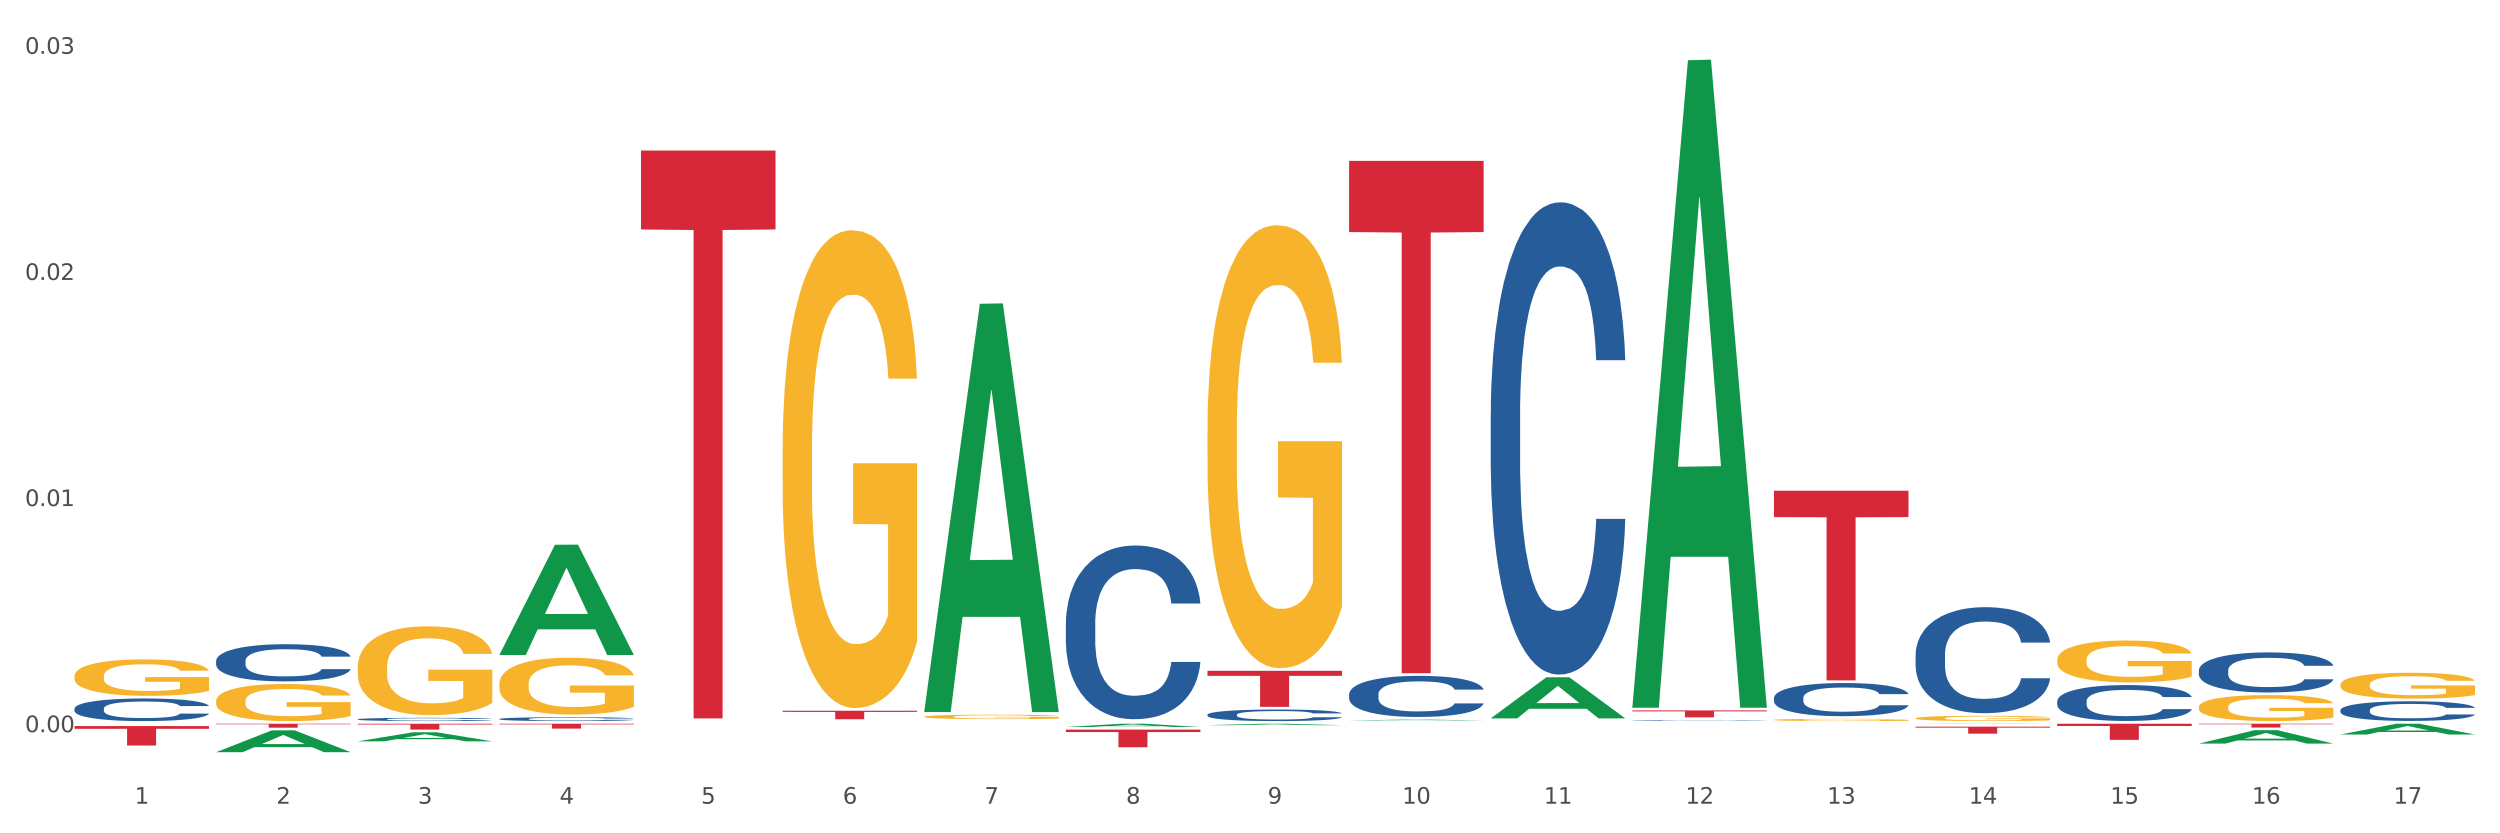 <?xml version="1.0" encoding="utf-8" standalone="no"?>
<!DOCTYPE svg PUBLIC "-//W3C//DTD SVG 1.1//EN"
  "http://www.w3.org/Graphics/SVG/1.1/DTD/svg11.dtd">
<svg xmlns:xlink="http://www.w3.org/1999/xlink" width="1080pt" height="360pt" viewBox="0 0 1080 360" xmlns="http://www.w3.org/2000/svg" version="1.1">
 <rect x="0" y="0" width="1080" height="360" fill="#333333" stroke="none"/>
 <defs>
  <style type="text/css">*{stroke-linejoin: round; stroke-linecap: butt}</style>
 </defs>
 <g id="figure_1">
  <g id="patch_1">
   <path d="M 0 360 
L 1080 360 
L 1080 0 
L 0 0 
z
" style="fill: #ffffff; stroke: #ffffff; stroke-linejoin: miter"/>
  </g>
  <g id="axes_1">
   <g id="matplotlib.axis_1">
    <g id="xtick_1">
     <g id="text_1">
      <!-- 1 -->
      <g style="fill: #4d4d4d" transform="translate(58.182 347.204) scale(0.096 -0.096)">
       <defs>
        <path id="DejaVuSans-31" d="M 794 531 
L 1825 531 
L 1825 4091 
L 703 3866 
L 703 4441 
L 1819 4666 
L 2450 4666 
L 2450 531 
L 3481 531 
L 3481 0 
L 794 0 
L 794 531 
z
" transform="scale(0.016)"/>
       </defs>
       <use xlink:href="#DejaVuSans-31"/>
      </g>
     </g>
    </g>
    <g id="xtick_2">
     <g id="text_2">
      <!-- 2 -->
      <g style="fill: #4d4d4d" transform="translate(119.364 347.204) scale(0.096 -0.096)">
       <defs>
        <path id="DejaVuSans-32" d="M 1228 531 
L 3431 531 
L 3431 0 
L 469 0 
L 469 531 
Q 828 903 1448 1529 
Q 2069 2156 2228 2338 
Q 2531 2678 2651 2914 
Q 2772 3150 2772 3378 
Q 2772 3750 2511 3984 
Q 2250 4219 1831 4219 
Q 1534 4219 1204 4116 
Q 875 4013 500 3803 
L 500 4441 
Q 881 4594 1212 4672 
Q 1544 4750 1819 4750 
Q 2544 4750 2975 4387 
Q 3406 4025 3406 3419 
Q 3406 3131 3298 2873 
Q 3191 2616 2906 2266 
Q 2828 2175 2409 1742 
Q 1991 1309 1228 531 
z
" transform="scale(0.016)"/>
       </defs>
       <use xlink:href="#DejaVuSans-32"/>
      </g>
     </g>
    </g>
    <g id="xtick_3">
     <g id="text_3">
      <!-- 3 -->
      <g style="fill: #4d4d4d" transform="translate(180.545 347.204) scale(0.096 -0.096)">
       <defs>
        <path id="DejaVuSans-33" d="M 2597 2516 
Q 3050 2419 3304 2112 
Q 3559 1806 3559 1356 
Q 3559 666 3084 287 
Q 2609 -91 1734 -91 
Q 1441 -91 1130 -33 
Q 819 25 488 141 
L 488 750 
Q 750 597 1062 519 
Q 1375 441 1716 441 
Q 2309 441 2620 675 
Q 2931 909 2931 1356 
Q 2931 1769 2642 2001 
Q 2353 2234 1838 2234 
L 1294 2234 
L 1294 2753 
L 1863 2753 
Q 2328 2753 2575 2939 
Q 2822 3125 2822 3475 
Q 2822 3834 2567 4026 
Q 2313 4219 1838 4219 
Q 1578 4219 1281 4162 
Q 984 4106 628 3988 
L 628 4550 
Q 988 4650 1302 4700 
Q 1616 4750 1894 4750 
Q 2613 4750 3031 4423 
Q 3450 4097 3450 3541 
Q 3450 3153 3228 2886 
Q 3006 2619 2597 2516 
z
" transform="scale(0.016)"/>
       </defs>
       <use xlink:href="#DejaVuSans-33"/>
      </g>
     </g>
    </g>
    <g id="xtick_4">
     <g id="text_4">
      <!-- 4 -->
      <g style="fill: #4d4d4d" transform="translate(241.726 347.204) scale(0.096 -0.096)">
       <defs>
        <path id="DejaVuSans-34" d="M 2419 4116 
L 825 1625 
L 2419 1625 
L 2419 4116 
z
M 2253 4666 
L 3047 4666 
L 3047 1625 
L 3713 1625 
L 3713 1100 
L 3047 1100 
L 3047 0 
L 2419 0 
L 2419 1100 
L 313 1100 
L 313 1709 
L 2253 4666 
z
" transform="scale(0.016)"/>
       </defs>
       <use xlink:href="#DejaVuSans-34"/>
      </g>
     </g>
    </g>
    <g id="xtick_5">
     <g id="text_5">
      <!-- 5 -->
      <g style="fill: #4d4d4d" transform="translate(302.908 347.204) scale(0.096 -0.096)">
       <defs>
        <path id="DejaVuSans-35" d="M 691 4666 
L 3169 4666 
L 3169 4134 
L 1269 4134 
L 1269 2991 
Q 1406 3038 1543 3061 
Q 1681 3084 1819 3084 
Q 2600 3084 3056 2656 
Q 3513 2228 3513 1497 
Q 3513 744 3044 326 
Q 2575 -91 1722 -91 
Q 1428 -91 1123 -41 
Q 819 9 494 109 
L 494 744 
Q 775 591 1075 516 
Q 1375 441 1709 441 
Q 2250 441 2565 725 
Q 2881 1009 2881 1497 
Q 2881 1984 2565 2268 
Q 2250 2553 1709 2553 
Q 1456 2553 1204 2497 
Q 953 2441 691 2322 
L 691 4666 
z
" transform="scale(0.016)"/>
       </defs>
       <use xlink:href="#DejaVuSans-35"/>
      </g>
     </g>
    </g>
    <g id="xtick_6">
     <g id="text_6">
      <!-- 6 -->
      <g style="fill: #4d4d4d" transform="translate(364.089 347.204) scale(0.096 -0.096)">
       <defs>
        <path id="DejaVuSans-36" d="M 2113 2584 
Q 1688 2584 1439 2293 
Q 1191 2003 1191 1497 
Q 1191 994 1439 701 
Q 1688 409 2113 409 
Q 2538 409 2786 701 
Q 3034 994 3034 1497 
Q 3034 2003 2786 2293 
Q 2538 2584 2113 2584 
z
M 3366 4563 
L 3366 3988 
Q 3128 4100 2886 4159 
Q 2644 4219 2406 4219 
Q 1781 4219 1451 3797 
Q 1122 3375 1075 2522 
Q 1259 2794 1537 2939 
Q 1816 3084 2150 3084 
Q 2853 3084 3261 2657 
Q 3669 2231 3669 1497 
Q 3669 778 3244 343 
Q 2819 -91 2113 -91 
Q 1303 -91 875 529 
Q 447 1150 447 2328 
Q 447 3434 972 4092 
Q 1497 4750 2381 4750 
Q 2619 4750 2861 4703 
Q 3103 4656 3366 4563 
z
" transform="scale(0.016)"/>
       </defs>
       <use xlink:href="#DejaVuSans-36"/>
      </g>
     </g>
    </g>
    <g id="xtick_7">
     <g id="text_7">
      <!-- 7 -->
      <g style="fill: #4d4d4d" transform="translate(425.271 347.204) scale(0.096 -0.096)">
       <defs>
        <path id="DejaVuSans-37" d="M 525 4666 
L 3525 4666 
L 3525 4397 
L 1831 0 
L 1172 0 
L 2766 4134 
L 525 4134 
L 525 4666 
z
" transform="scale(0.016)"/>
       </defs>
       <use xlink:href="#DejaVuSans-37"/>
      </g>
     </g>
    </g>
    <g id="xtick_8">
     <g id="text_8">
      <!-- 8 -->
      <g style="fill: #4d4d4d" transform="translate(486.452 347.204) scale(0.096 -0.096)">
       <defs>
        <path id="DejaVuSans-38" d="M 2034 2216 
Q 1584 2216 1326 1975 
Q 1069 1734 1069 1313 
Q 1069 891 1326 650 
Q 1584 409 2034 409 
Q 2484 409 2743 651 
Q 3003 894 3003 1313 
Q 3003 1734 2745 1975 
Q 2488 2216 2034 2216 
z
M 1403 2484 
Q 997 2584 770 2862 
Q 544 3141 544 3541 
Q 544 4100 942 4425 
Q 1341 4750 2034 4750 
Q 2731 4750 3128 4425 
Q 3525 4100 3525 3541 
Q 3525 3141 3298 2862 
Q 3072 2584 2669 2484 
Q 3125 2378 3379 2068 
Q 3634 1759 3634 1313 
Q 3634 634 3220 271 
Q 2806 -91 2034 -91 
Q 1263 -91 848 271 
Q 434 634 434 1313 
Q 434 1759 690 2068 
Q 947 2378 1403 2484 
z
M 1172 3481 
Q 1172 3119 1398 2916 
Q 1625 2713 2034 2713 
Q 2441 2713 2670 2916 
Q 2900 3119 2900 3481 
Q 2900 3844 2670 4047 
Q 2441 4250 2034 4250 
Q 1625 4250 1398 4047 
Q 1172 3844 1172 3481 
z
" transform="scale(0.016)"/>
       </defs>
       <use xlink:href="#DejaVuSans-38"/>
      </g>
     </g>
    </g>
    <g id="xtick_9">
     <g id="text_9">
      <!-- 9 -->
      <g style="fill: #4d4d4d" transform="translate(547.634 347.204) scale(0.096 -0.096)">
       <defs>
        <path id="DejaVuSans-39" d="M 703 97 
L 703 672 
Q 941 559 1184 500 
Q 1428 441 1663 441 
Q 2288 441 2617 861 
Q 2947 1281 2994 2138 
Q 2813 1869 2534 1725 
Q 2256 1581 1919 1581 
Q 1219 1581 811 2004 
Q 403 2428 403 3163 
Q 403 3881 828 4315 
Q 1253 4750 1959 4750 
Q 2769 4750 3195 4129 
Q 3622 3509 3622 2328 
Q 3622 1225 3098 567 
Q 2575 -91 1691 -91 
Q 1453 -91 1209 -44 
Q 966 3 703 97 
z
M 1959 2075 
Q 2384 2075 2632 2365 
Q 2881 2656 2881 3163 
Q 2881 3666 2632 3958 
Q 2384 4250 1959 4250 
Q 1534 4250 1286 3958 
Q 1038 3666 1038 3163 
Q 1038 2656 1286 2365 
Q 1534 2075 1959 2075 
z
" transform="scale(0.016)"/>
       </defs>
       <use xlink:href="#DejaVuSans-39"/>
      </g>
     </g>
    </g>
    <g id="xtick_10">
     <g id="text_10">
      <!-- 10 -->
      <g style="fill: #4d4d4d" transform="translate(605.761 347.204) scale(0.096 -0.096)">
       <defs>
        <path id="DejaVuSans-30" d="M 2034 4250 
Q 1547 4250 1301 3770 
Q 1056 3291 1056 2328 
Q 1056 1369 1301 889 
Q 1547 409 2034 409 
Q 2525 409 2770 889 
Q 3016 1369 3016 2328 
Q 3016 3291 2770 3770 
Q 2525 4250 2034 4250 
z
M 2034 4750 
Q 2819 4750 3233 4129 
Q 3647 3509 3647 2328 
Q 3647 1150 3233 529 
Q 2819 -91 2034 -91 
Q 1250 -91 836 529 
Q 422 1150 422 2328 
Q 422 3509 836 4129 
Q 1250 4750 2034 4750 
z
" transform="scale(0.016)"/>
       </defs>
       <use xlink:href="#DejaVuSans-31"/>
       <use xlink:href="#DejaVuSans-30" transform="translate(63.623 0)"/>
      </g>
     </g>
    </g>
    <g id="xtick_11">
     <g id="text_11">
      <!-- 11 -->
      <g style="fill: #4d4d4d" transform="translate(666.942 347.204) scale(0.096 -0.096)">
       <use xlink:href="#DejaVuSans-31"/>
       <use xlink:href="#DejaVuSans-31" transform="translate(63.623 0)"/>
      </g>
     </g>
    </g>
    <g id="xtick_12">
     <g id="text_12">
      <!-- 12 -->
      <g style="fill: #4d4d4d" transform="translate(728.124 347.204) scale(0.096 -0.096)">
       <use xlink:href="#DejaVuSans-31"/>
       <use xlink:href="#DejaVuSans-32" transform="translate(63.623 0)"/>
      </g>
     </g>
    </g>
    <g id="xtick_13">
     <g id="text_13">
      <!-- 13 -->
      <g style="fill: #4d4d4d" transform="translate(789.305 347.204) scale(0.096 -0.096)">
       <use xlink:href="#DejaVuSans-31"/>
       <use xlink:href="#DejaVuSans-33" transform="translate(63.623 0)"/>
      </g>
     </g>
    </g>
    <g id="xtick_14">
     <g id="text_14">
      <!-- 14 -->
      <g style="fill: #4d4d4d" transform="translate(850.487 347.204) scale(0.096 -0.096)">
       <use xlink:href="#DejaVuSans-31"/>
       <use xlink:href="#DejaVuSans-34" transform="translate(63.623 0)"/>
      </g>
     </g>
    </g>
    <g id="xtick_15">
     <g id="text_15">
      <!-- 15 -->
      <g style="fill: #4d4d4d" transform="translate(911.668 347.204) scale(0.096 -0.096)">
       <use xlink:href="#DejaVuSans-31"/>
       <use xlink:href="#DejaVuSans-35" transform="translate(63.623 0)"/>
      </g>
     </g>
    </g>
    <g id="xtick_16">
     <g id="text_16">
      <!-- 16 -->
      <g style="fill: #4d4d4d" transform="translate(972.849 347.204) scale(0.096 -0.096)">
       <use xlink:href="#DejaVuSans-31"/>
       <use xlink:href="#DejaVuSans-36" transform="translate(63.623 0)"/>
      </g>
     </g>
    </g>
    <g id="xtick_17">
     <g id="text_17">
      <!-- 17 -->
      <g style="fill: #4d4d4d" transform="translate(1034.031 347.204) scale(0.096 -0.096)">
       <use xlink:href="#DejaVuSans-31"/>
       <use xlink:href="#DejaVuSans-37" transform="translate(63.623 0)"/>
      </g>
     </g>
    </g>
    <g id="xtick_18"/>
    <g id="xtick_19"/>
    <g id="xtick_20"/>
    <g id="xtick_21"/>
    <g id="xtick_22"/>
    <g id="xtick_23"/>
    <g id="xtick_24"/>
    <g id="xtick_25"/>
    <g id="xtick_26"/>
    <g id="xtick_27"/>
    <g id="xtick_28"/>
    <g id="xtick_29"/>
    <g id="xtick_30"/>
    <g id="xtick_31"/>
    <g id="xtick_32"/>
    <g id="xtick_33"/>
   </g>
   <g id="matplotlib.axis_2">
    <g id="ytick_1">
     <g id="text_18">
      <!-- 0.00 -->
      <g style="fill: #4d4d4d" transform="translate(10.8 316.302) scale(0.096 -0.096)">
       <defs>
        <path id="DejaVuSans-2e" d="M 684 794 
L 1344 794 
L 1344 0 
L 684 0 
L 684 794 
z
" transform="scale(0.016)"/>
       </defs>
       <use xlink:href="#DejaVuSans-30"/>
       <use xlink:href="#DejaVuSans-2e" transform="translate(63.623 0)"/>
       <use xlink:href="#DejaVuSans-30" transform="translate(95.41 0)"/>
       <use xlink:href="#DejaVuSans-30" transform="translate(159.033 0)"/>
      </g>
     </g>
    </g>
    <g id="ytick_2">
     <g id="text_19">
      <!-- 0.01 -->
      <g style="fill: #4d4d4d" transform="translate(10.8 218.619) scale(0.096 -0.096)">
       <use xlink:href="#DejaVuSans-30"/>
       <use xlink:href="#DejaVuSans-2e" transform="translate(63.623 0)"/>
       <use xlink:href="#DejaVuSans-30" transform="translate(95.41 0)"/>
       <use xlink:href="#DejaVuSans-31" transform="translate(159.033 0)"/>
      </g>
     </g>
    </g>
    <g id="ytick_3">
     <g id="text_20">
      <!-- 0.02 -->
      <g style="fill: #4d4d4d" transform="translate(10.8 120.937) scale(0.096 -0.096)">
       <use xlink:href="#DejaVuSans-30"/>
       <use xlink:href="#DejaVuSans-2e" transform="translate(63.623 0)"/>
       <use xlink:href="#DejaVuSans-30" transform="translate(95.41 0)"/>
       <use xlink:href="#DejaVuSans-32" transform="translate(159.033 0)"/>
      </g>
     </g>
    </g>
    <g id="ytick_4">
     <g id="text_21">
      <!-- 0.03 -->
      <g style="fill: #4d4d4d" transform="translate(10.8 23.254) scale(0.096 -0.096)">
       <use xlink:href="#DejaVuSans-30"/>
       <use xlink:href="#DejaVuSans-2e" transform="translate(63.623 0)"/>
       <use xlink:href="#DejaVuSans-30" transform="translate(95.41 0)"/>
       <use xlink:href="#DejaVuSans-33" transform="translate(159.033 0)"/>
      </g>
     </g>
    </g>
    <g id="ytick_5"/>
    <g id="ytick_6"/>
    <g id="ytick_7"/>
   </g>
   <g id="PolyCollection_1">
    <path d="M 705.171 306.899 
L 763.293 306.899 
L 763.293 307.313 
L 740.43 307.316 
L 740.43 309.882 
L 727.896 309.882 
L 727.896 307.316 
L 705.171 307.313 
L 705.171 306.902 
L 705.171 306.899 
z
" clip-path="url(#pd24126be4c)" style="fill: #d62839"/>
    <path d="M 582.808 69.489 
L 640.93 69.489 
L 640.93 100.246 
L 618.067 100.454 
L 618.067 290.814 
L 605.533 290.814 
L 605.533 100.454 
L 582.808 100.246 
L 582.808 69.697 
L 582.808 69.489 
z
" clip-path="url(#pd24126be4c)" style="fill: #d62839"/>
    <path d="M 93.356 312.654 
L 151.479 312.654 
L 151.479 312.892 
L 128.615 312.893 
L 128.615 314.363 
L 116.082 314.363 
L 116.082 312.893 
L 93.356 312.892 
L 93.356 312.656 
L 93.356 312.654 
z
" clip-path="url(#pd24126be4c)" style="fill: #d62839"/>
    <path d="M 32.175 313.666 
L 90.297 313.666 
L 90.297 314.833 
L 67.434 314.84 
L 67.434 322.06 
L 54.901 322.06 
L 54.901 314.84 
L 32.175 314.833 
L 32.175 313.674 
L 32.175 313.666 
z
" clip-path="url(#pd24126be4c)" style="fill: #d62839"/>
    <path d="M 766.352 211.998 
L 824.474 211.998 
L 824.474 223.383 
L 801.611 223.46 
L 801.611 293.926 
L 789.078 293.926 
L 789.078 223.46 
L 766.352 223.383 
L 766.352 212.075 
L 766.352 211.998 
z
" clip-path="url(#pd24126be4c)" style="fill: #d62839"/>
    <path d="M 32.175 306.13 
L 32.244 306.121 
L 32.244 305.872 
L 32.45 305.533 
L 33.206 304.909 
L 34.167 304.436 
L 35.816 303.883 
L 36.709 303.652 
L 37.877 303.393 
L 40.282 302.974 
L 43.03 302.617 
L 44.954 302.421 
L 46.396 302.296 
L 49.625 302.073 
L 51.48 301.975 
L 53.404 301.895 
L 55.053 301.842 
L 57.801 301.779 
L 60 301.752 
L 62.542 301.743 
L 64.671 301.752 
L 67.488 301.788 
L 71.61 301.895 
L 73.19 301.957 
L 75.32 302.064 
L 77.519 302.207 
L 79.305 302.35 
L 81.366 302.555 
L 83.496 302.822 
L 85.557 303.161 
L 87 303.473 
L 88.168 303.803 
L 89.198 304.204 
L 89.954 304.641 
L 90.297 305.007 
L 77.725 305.007 
L 77.381 304.677 
L 76.694 304.32 
L 76.007 304.08 
L 75.251 303.883 
L 74.084 303.66 
L 73.053 303.518 
L 71.335 303.348 
L 69.755 303.241 
L 68.45 303.179 
L 66.87 303.125 
L 63.503 303.072 
L 61.099 303.072 
L 59.587 303.09 
L 57.732 303.134 
L 56.152 303.197 
L 54.297 303.304 
L 52.854 303.42 
L 51.412 303.571 
L 50.587 303.678 
L 49.351 303.874 
L 48.526 304.035 
L 47.427 304.311 
L 46.809 304.508 
L 45.709 305.016 
L 45.228 305.39 
L 45.022 305.649 
L 44.885 305.934 
L 44.885 307.325 
L 45.297 307.949 
L 45.641 308.217 
L 46.19 308.52 
L 47.221 308.912 
L 48.732 309.296 
L 50.312 309.572 
L 51.618 309.741 
L 52.854 309.866 
L 54.091 309.964 
L 55.603 310.053 
L 56.839 310.107 
L 58.694 310.16 
L 60.893 310.187 
L 62.61 310.187 
L 66.114 310.143 
L 67.694 310.098 
L 69.206 310.036 
L 70.855 309.938 
L 72.16 309.831 
L 72.916 309.75 
L 74.152 309.581 
L 75.114 309.403 
L 75.939 309.197 
L 76.488 309.019 
L 77.106 308.752 
L 77.587 308.448 
L 77.725 308.288 
L 90.297 308.288 
L 90.023 308.609 
L 89.542 308.921 
L 88.58 309.34 
L 87.824 309.581 
L 86.656 309.875 
L 85.419 310.125 
L 83.702 310.401 
L 82.122 310.606 
L 80.473 310.785 
L 78.687 310.945 
L 75.458 311.168 
L 74.29 311.23 
L 71.816 311.337 
L 69.893 311.4 
L 67.076 311.462 
L 64.19 311.498 
L 61.167 311.507 
L 58.488 311.489 
L 55.534 311.435 
L 53.679 311.382 
L 51.618 311.302 
L 49.213 311.177 
L 46.946 311.025 
L 44.816 310.847 
L 42.824 310.642 
L 40.969 310.41 
L 38.564 310.027 
L 36.778 309.652 
L 35.473 309.304 
L 34.58 309.01 
L 33.686 308.636 
L 33.206 308.377 
L 32.45 307.753 
L 32.175 307.173 
L 32.175 306.13 
z
" clip-path="url(#pd24126be4c)" style="fill: #255c99"/>
    <path d="M 215.719 312.654 
L 273.842 312.654 
L 273.842 312.946 
L 250.978 312.948 
L 250.978 314.754 
L 238.445 314.754 
L 238.445 312.948 
L 215.719 312.946 
L 215.719 312.656 
L 215.719 312.654 
z
" clip-path="url(#pd24126be4c)" style="fill: #d62839"/>
    <path d="M 154.538 312.654 
L 212.66 312.654 
L 212.66 313.005 
L 189.797 313.008 
L 189.797 315.179 
L 177.263 315.179 
L 177.263 313.008 
L 154.538 313.005 
L 154.538 312.657 
L 154.538 312.654 
z
" clip-path="url(#pd24126be4c)" style="fill: #d62839"/>
    <path d="M 276.901 65.039 
L 335.023 65.039 
L 335.023 99.13 
L 312.16 99.361 
L 312.16 310.361 
L 299.626 310.361 
L 299.626 99.361 
L 276.901 99.13 
L 276.901 65.269 
L 276.901 65.039 
z
" clip-path="url(#pd24126be4c)" style="fill: #d62839"/>
    <path d="M 338.082 307.024 
L 396.204 307.024 
L 396.204 307.54 
L 373.341 307.544 
L 373.341 310.737 
L 360.808 310.737 
L 360.808 307.544 
L 338.082 307.54 
L 338.082 307.028 
L 338.082 307.024 
z
" clip-path="url(#pd24126be4c)" style="fill: #d62839"/>
    <path d="M 460.445 315.192 
L 518.567 315.192 
L 518.567 316.25 
L 495.704 316.257 
L 495.704 322.805 
L 483.17 322.805 
L 483.17 316.257 
L 460.445 316.25 
L 460.445 315.2 
L 460.445 315.192 
z
" clip-path="url(#pd24126be4c)" style="fill: #d62839"/>
    <path d="M 521.626 289.796 
L 579.749 289.796 
L 579.749 291.959 
L 556.885 291.974 
L 556.885 305.365 
L 544.352 305.365 
L 544.352 291.974 
L 521.626 291.959 
L 521.626 289.81 
L 521.626 289.796 
z
" clip-path="url(#pd24126be4c)" style="fill: #d62839"/>
    <path d="M 949.896 312.654 
L 1008.019 312.654 
L 1008.019 312.881 
L 985.155 312.883 
L 985.155 314.287 
L 972.622 314.287 
L 972.622 312.883 
L 949.896 312.881 
L 949.896 312.656 
L 949.896 312.654 
z
" clip-path="url(#pd24126be4c)" style="fill: #d62839"/>
    <path d="M 215.719 282.897 
L 215.779 282.852 
L 239.747 235.326 
L 249.694 235.281 
L 273.842 282.987 
L 262.337 282.987 
L 257.124 271.878 
L 232.377 271.878 
L 232.197 272.057 
L 227.164 282.987 
L 215.719 282.987 
L 215.719 282.897 
L 235.493 265.248 
L 254.008 265.204 
L 244.84 245.449 
L 244.72 245.36 
L 244.601 245.494 
L 235.433 265.204 
L 235.493 265.248 
L 215.719 282.897 
z
" clip-path="url(#pd24126be4c)" style="fill: #109648"/>
    <path d="M 399.263 307.267 
L 399.323 307.101 
L 423.291 131.228 
L 433.238 131.062 
L 457.386 307.599 
L 445.881 307.599 
L 440.668 266.49 
L 415.921 266.49 
L 415.741 267.153 
L 410.708 307.599 
L 399.263 307.599 
L 399.263 307.267 
L 419.037 241.957 
L 437.552 241.791 
L 428.385 168.69 
L 428.265 168.358 
L 428.145 168.856 
L 418.977 241.791 
L 419.037 241.957 
L 399.263 307.267 
z
" clip-path="url(#pd24126be4c)" style="fill: #109648"/>
    <path d="M 705.171 305.225 
L 705.23 304.962 
L 729.198 26.022 
L 739.145 25.759 
L 763.293 305.751 
L 751.788 305.751 
L 746.575 240.551 
L 721.828 240.551 
L 721.649 241.603 
L 716.615 305.751 
L 705.171 305.751 
L 705.171 305.225 
L 724.944 201.642 
L 743.459 201.379 
L 734.292 85.438 
L 734.172 84.913 
L 734.052 85.701 
L 724.884 201.379 
L 724.944 201.642 
L 705.171 305.225 
z
" clip-path="url(#pd24126be4c)" style="fill: #109648"/>
    <path d="M 93.356 324.932 
L 93.416 324.923 
L 117.384 315.52 
L 127.331 315.511 
L 151.479 324.95 
L 139.974 324.95 
L 134.761 322.752 
L 110.014 322.752 
L 109.834 322.787 
L 104.801 324.95 
L 93.356 324.95 
L 93.356 324.932 
L 113.13 321.44 
L 131.645 321.431 
L 122.478 317.523 
L 122.358 317.505 
L 122.238 317.532 
L 113.07 321.431 
L 113.13 321.44 
L 93.356 324.932 
z
" clip-path="url(#pd24126be4c)" style="fill: #109648"/>
    <path d="M 643.989 310.322 
L 644.049 310.305 
L 668.017 292.591 
L 677.964 292.575 
L 702.112 310.355 
L 690.607 310.355 
L 685.394 306.215 
L 660.647 306.215 
L 660.467 306.281 
L 655.434 310.355 
L 643.989 310.355 
L 643.989 310.322 
L 663.763 303.744 
L 682.278 303.727 
L 673.11 296.365 
L 672.99 296.331 
L 672.871 296.381 
L 663.703 303.727 
L 663.763 303.744 
L 643.989 310.322 
z
" clip-path="url(#pd24126be4c)" style="fill: #109648"/>
    <path d="M 582.808 311.227 
L 582.868 311.226 
L 606.836 310.866 
L 616.782 310.866 
L 640.93 311.227 
L 629.425 311.227 
L 624.212 311.143 
L 599.465 311.143 
L 599.286 311.145 
L 594.252 311.227 
L 582.808 311.227 
L 582.808 311.227 
L 602.581 311.093 
L 621.097 311.093 
L 611.929 310.943 
L 611.809 310.942 
L 611.689 310.943 
L 602.521 311.093 
L 602.581 311.093 
L 582.808 311.227 
z
" clip-path="url(#pd24126be4c)" style="fill: #109648"/>
    <path d="M 1011.078 306.767 
L 1011.146 306.759 
L 1011.146 306.542 
L 1011.352 306.247 
L 1012.108 305.705 
L 1013.07 305.294 
L 1014.719 304.814 
L 1015.612 304.612 
L 1016.78 304.388 
L 1019.185 304.024 
L 1021.933 303.714 
L 1023.856 303.543 
L 1025.299 303.435 
L 1028.528 303.241 
L 1030.383 303.156 
L 1032.307 303.086 
L 1033.956 303.039 
L 1036.704 302.985 
L 1038.902 302.962 
L 1041.444 302.954 
L 1043.574 302.962 
L 1046.391 302.993 
L 1050.513 303.086 
L 1052.093 303.14 
L 1054.223 303.233 
L 1056.421 303.357 
L 1058.208 303.481 
L 1060.269 303.659 
L 1062.398 303.892 
L 1064.46 304.186 
L 1065.902 304.457 
L 1067.07 304.744 
L 1068.101 305.093 
L 1068.856 305.473 
L 1069.2 305.79 
L 1056.627 305.79 
L 1056.284 305.504 
L 1055.597 305.194 
L 1054.91 304.984 
L 1054.154 304.814 
L 1052.986 304.62 
L 1051.956 304.496 
L 1050.238 304.349 
L 1048.658 304.256 
L 1047.353 304.202 
L 1045.772 304.155 
L 1042.406 304.109 
L 1040.001 304.109 
L 1038.49 304.124 
L 1036.635 304.163 
L 1035.055 304.217 
L 1033.2 304.31 
L 1031.757 304.411 
L 1030.314 304.543 
L 1029.49 304.636 
L 1028.253 304.806 
L 1027.429 304.946 
L 1026.33 305.186 
L 1025.711 305.356 
L 1024.612 305.798 
L 1024.131 306.123 
L 1023.925 306.348 
L 1023.788 306.596 
L 1023.788 307.805 
L 1024.2 308.347 
L 1024.543 308.58 
L 1025.093 308.843 
L 1026.124 309.184 
L 1027.635 309.517 
L 1029.215 309.758 
L 1030.52 309.905 
L 1031.757 310.013 
L 1032.994 310.099 
L 1034.505 310.176 
L 1035.742 310.223 
L 1037.597 310.269 
L 1039.795 310.292 
L 1041.513 310.292 
L 1045.017 310.254 
L 1046.597 310.215 
L 1048.108 310.161 
L 1049.757 310.075 
L 1051.063 309.982 
L 1051.818 309.913 
L 1053.055 309.765 
L 1054.017 309.61 
L 1054.841 309.432 
L 1055.391 309.277 
L 1056.009 309.045 
L 1056.49 308.781 
L 1056.627 308.642 
L 1069.2 308.642 
L 1068.925 308.921 
L 1068.444 309.192 
L 1067.482 309.556 
L 1066.727 309.765 
L 1065.559 310.021 
L 1064.322 310.238 
L 1062.605 310.478 
L 1061.024 310.657 
L 1059.376 310.812 
L 1057.589 310.951 
L 1054.36 311.145 
L 1053.192 311.199 
L 1050.719 311.292 
L 1048.795 311.346 
L 1045.979 311.4 
L 1043.093 311.431 
L 1040.07 311.439 
L 1037.391 311.424 
L 1034.437 311.377 
L 1032.582 311.331 
L 1030.52 311.261 
L 1028.116 311.152 
L 1025.849 311.021 
L 1023.719 310.866 
L 1021.727 310.688 
L 1019.872 310.486 
L 1017.467 310.153 
L 1015.681 309.827 
L 1014.375 309.525 
L 1013.482 309.27 
L 1012.589 308.944 
L 1012.108 308.719 
L 1011.352 308.177 
L 1011.078 307.673 
L 1011.078 306.767 
z
" clip-path="url(#pd24126be4c)" style="fill: #255c99"/>
    <path d="M 949.896 289.617 
L 949.965 289.601 
L 949.965 289.159 
L 950.171 288.558 
L 950.927 287.452 
L 951.889 286.615 
L 953.537 285.635 
L 954.431 285.224 
L 955.599 284.766 
L 958.003 284.023 
L 960.751 283.391 
L 962.675 283.043 
L 964.118 282.822 
L 967.347 282.427 
L 969.202 282.253 
L 971.125 282.111 
L 972.774 282.016 
L 975.522 281.906 
L 977.721 281.858 
L 980.263 281.842 
L 982.393 281.858 
L 985.209 281.921 
L 989.331 282.111 
L 990.912 282.222 
L 993.041 282.411 
L 995.24 282.664 
L 997.026 282.917 
L 999.087 283.28 
L 1001.217 283.754 
L 1003.278 284.355 
L 1004.721 284.908 
L 1005.889 285.493 
L 1006.919 286.204 
L 1007.675 286.978 
L 1008.019 287.626 
L 995.446 287.626 
L 995.103 287.041 
L 994.415 286.409 
L 993.728 285.983 
L 992.973 285.635 
L 991.805 285.24 
L 990.774 284.987 
L 989.057 284.687 
L 987.477 284.497 
L 986.171 284.387 
L 984.591 284.292 
L 981.225 284.197 
L 978.82 284.197 
L 977.309 284.229 
L 975.454 284.308 
L 973.873 284.418 
L 972.018 284.608 
L 970.576 284.813 
L 969.133 285.082 
L 968.309 285.272 
L 967.072 285.619 
L 966.247 285.904 
L 965.148 286.393 
L 964.53 286.741 
L 963.431 287.642 
L 962.95 288.306 
L 962.744 288.764 
L 962.606 289.27 
L 962.606 291.735 
L 963.018 292.841 
L 963.362 293.315 
L 963.912 293.852 
L 964.942 294.548 
L 966.454 295.227 
L 968.034 295.717 
L 969.339 296.017 
L 970.576 296.238 
L 971.812 296.412 
L 973.324 296.57 
L 974.56 296.665 
L 976.415 296.76 
L 978.614 296.807 
L 980.331 296.807 
L 983.835 296.728 
L 985.415 296.649 
L 986.927 296.539 
L 988.576 296.365 
L 989.881 296.175 
L 990.637 296.033 
L 991.873 295.733 
L 992.835 295.417 
L 993.66 295.053 
L 994.209 294.737 
L 994.828 294.263 
L 995.309 293.726 
L 995.446 293.441 
L 1008.019 293.441 
L 1007.744 294.01 
L 1007.263 294.563 
L 1006.301 295.306 
L 1005.545 295.733 
L 1004.377 296.254 
L 1003.141 296.697 
L 1001.423 297.187 
L 999.843 297.55 
L 998.194 297.866 
L 996.408 298.151 
L 993.179 298.546 
L 992.011 298.656 
L 989.538 298.846 
L 987.614 298.956 
L 984.797 299.067 
L 981.912 299.13 
L 978.889 299.146 
L 976.209 299.114 
L 973.255 299.02 
L 971.4 298.925 
L 969.339 298.783 
L 966.934 298.561 
L 964.667 298.293 
L 962.538 297.977 
L 960.545 297.613 
L 958.69 297.202 
L 956.286 296.523 
L 954.499 295.859 
L 953.194 295.243 
L 952.301 294.721 
L 951.408 294.058 
L 950.927 293.599 
L 950.171 292.493 
L 949.896 291.466 
L 949.896 289.617 
z
" clip-path="url(#pd24126be4c)" style="fill: #255c99"/>
    <path d="M 888.715 302.916 
L 888.784 302.901 
L 888.784 302.505 
L 888.99 301.967 
L 889.745 300.976 
L 890.707 300.225 
L 892.356 299.347 
L 893.249 298.979 
L 894.417 298.568 
L 896.822 297.903 
L 899.57 297.337 
L 901.493 297.025 
L 902.936 296.827 
L 906.165 296.473 
L 908.02 296.317 
L 909.944 296.19 
L 911.593 296.105 
L 914.341 296.005 
L 916.539 295.963 
L 919.081 295.949 
L 921.211 295.963 
L 924.028 296.02 
L 928.15 296.19 
L 929.73 296.289 
L 931.86 296.459 
L 934.058 296.685 
L 935.845 296.912 
L 937.906 297.237 
L 940.036 297.662 
L 942.097 298.2 
L 943.539 298.696 
L 944.707 299.22 
L 945.738 299.857 
L 946.494 300.551 
L 946.837 301.131 
L 934.265 301.131 
L 933.921 300.608 
L 933.234 300.041 
L 932.547 299.659 
L 931.791 299.347 
L 930.623 298.993 
L 929.593 298.767 
L 927.875 298.498 
L 926.295 298.328 
L 924.99 298.229 
L 923.41 298.144 
L 920.043 298.059 
L 917.639 298.059 
L 916.127 298.087 
L 914.272 298.158 
L 912.692 298.257 
L 910.837 298.427 
L 909.394 298.611 
L 907.952 298.852 
L 907.127 299.022 
L 905.89 299.333 
L 905.066 299.588 
L 903.967 300.027 
L 903.348 300.338 
L 902.249 301.146 
L 901.768 301.74 
L 901.562 302.151 
L 901.425 302.604 
L 901.425 304.813 
L 901.837 305.804 
L 902.181 306.229 
L 902.73 306.711 
L 903.761 307.334 
L 905.272 307.943 
L 906.852 308.381 
L 908.158 308.651 
L 909.394 308.849 
L 910.631 309.005 
L 912.142 309.146 
L 913.379 309.231 
L 915.234 309.316 
L 917.432 309.359 
L 919.15 309.359 
L 922.654 309.288 
L 924.234 309.217 
L 925.745 309.118 
L 927.394 308.962 
L 928.7 308.792 
L 929.455 308.665 
L 930.692 308.396 
L 931.654 308.112 
L 932.478 307.787 
L 933.028 307.504 
L 933.646 307.079 
L 934.127 306.597 
L 934.265 306.342 
L 946.837 306.342 
L 946.562 306.852 
L 946.081 307.348 
L 945.12 308.013 
L 944.364 308.396 
L 943.196 308.863 
L 941.959 309.259 
L 940.242 309.698 
L 938.662 310.024 
L 937.013 310.307 
L 935.226 310.562 
L 931.997 310.916 
L 930.829 311.015 
L 928.356 311.185 
L 926.433 311.284 
L 923.616 311.383 
L 920.73 311.44 
L 917.707 311.454 
L 915.028 311.426 
L 912.074 311.341 
L 910.219 311.256 
L 908.158 311.129 
L 905.753 310.93 
L 903.486 310.69 
L 901.356 310.406 
L 899.364 310.081 
L 897.509 309.713 
L 895.104 309.104 
L 893.318 308.509 
L 892.013 307.957 
L 891.119 307.489 
L 890.226 306.895 
L 889.745 306.484 
L 888.99 305.493 
L 888.715 304.572 
L 888.715 302.916 
z
" clip-path="url(#pd24126be4c)" style="fill: #255c99"/>
    <path d="M 827.533 282.878 
L 827.602 282.836 
L 827.602 281.665 
L 827.808 280.076 
L 828.564 277.149 
L 829.526 274.933 
L 831.175 272.34 
L 832.068 271.253 
L 833.236 270.04 
L 835.64 268.074 
L 838.388 266.402 
L 840.312 265.482 
L 841.755 264.896 
L 844.984 263.851 
L 846.839 263.391 
L 848.762 263.015 
L 850.411 262.764 
L 853.159 262.471 
L 855.358 262.346 
L 857.9 262.304 
L 860.03 262.346 
L 862.847 262.513 
L 866.969 263.015 
L 868.549 263.307 
L 870.679 263.809 
L 872.877 264.478 
L 874.663 265.147 
L 876.724 266.109 
L 878.854 267.364 
L 880.915 268.953 
L 882.358 270.416 
L 883.526 271.964 
L 884.557 273.845 
L 885.312 275.894 
L 885.656 277.609 
L 873.083 277.609 
L 872.74 276.062 
L 872.053 274.389 
L 871.366 273.26 
L 870.61 272.34 
L 869.442 271.294 
L 868.411 270.625 
L 866.694 269.831 
L 865.114 269.329 
L 863.808 269.036 
L 862.228 268.785 
L 858.862 268.534 
L 856.457 268.534 
L 854.946 268.618 
L 853.091 268.827 
L 851.511 269.12 
L 849.656 269.622 
L 848.213 270.165 
L 846.77 270.876 
L 845.946 271.378 
L 844.709 272.298 
L 843.885 273.051 
L 842.785 274.347 
L 842.167 275.267 
L 841.068 277.651 
L 840.587 279.407 
L 840.381 280.62 
L 840.243 281.958 
L 840.243 288.481 
L 840.656 291.409 
L 840.999 292.663 
L 841.549 294.085 
L 842.579 295.925 
L 844.091 297.723 
L 845.671 299.019 
L 846.976 299.814 
L 848.213 300.399 
L 849.45 300.859 
L 850.961 301.277 
L 852.198 301.528 
L 854.053 301.779 
L 856.251 301.905 
L 857.969 301.905 
L 861.472 301.696 
L 863.053 301.487 
L 864.564 301.194 
L 866.213 300.734 
L 867.518 300.232 
L 868.274 299.856 
L 869.511 299.061 
L 870.472 298.225 
L 871.297 297.263 
L 871.847 296.427 
L 872.465 295.172 
L 872.946 293.75 
L 873.083 292.998 
L 885.656 292.998 
L 885.381 294.503 
L 884.9 295.967 
L 883.938 297.932 
L 883.182 299.061 
L 882.015 300.441 
L 880.778 301.612 
L 879.06 302.908 
L 877.48 303.87 
L 875.831 304.707 
L 874.045 305.459 
L 870.816 306.505 
L 869.648 306.797 
L 867.175 307.299 
L 865.251 307.592 
L 862.434 307.885 
L 859.549 308.052 
L 856.526 308.094 
L 853.846 308.01 
L 850.892 307.759 
L 849.037 307.508 
L 846.976 307.132 
L 844.572 306.546 
L 842.304 305.836 
L 840.175 304.999 
L 838.182 304.037 
L 836.327 302.95 
L 833.923 301.152 
L 832.136 299.396 
L 830.831 297.765 
L 829.938 296.385 
L 829.045 294.629 
L 828.564 293.416 
L 827.808 290.489 
L 827.533 287.77 
L 827.533 282.878 
z
" clip-path="url(#pd24126be4c)" style="fill: #255c99"/>
    <path d="M 766.352 301.507 
L 766.421 301.494 
L 766.421 301.128 
L 766.627 300.631 
L 767.383 299.716 
L 768.344 299.022 
L 769.993 298.212 
L 770.886 297.872 
L 772.054 297.493 
L 774.459 296.878 
L 777.207 296.355 
L 779.131 296.067 
L 780.573 295.884 
L 783.802 295.557 
L 785.657 295.413 
L 787.581 295.296 
L 789.23 295.217 
L 791.978 295.126 
L 794.177 295.087 
L 796.719 295.073 
L 798.848 295.087 
L 801.665 295.139 
L 805.787 295.296 
L 807.367 295.387 
L 809.497 295.544 
L 811.696 295.753 
L 813.482 295.963 
L 815.543 296.263 
L 817.673 296.656 
L 819.734 297.153 
L 821.177 297.61 
L 822.345 298.094 
L 823.375 298.683 
L 824.131 299.323 
L 824.474 299.859 
L 811.902 299.859 
L 811.558 299.376 
L 810.871 298.853 
L 810.184 298.499 
L 809.428 298.212 
L 808.261 297.885 
L 807.23 297.676 
L 805.512 297.427 
L 803.932 297.27 
L 802.627 297.179 
L 801.047 297.1 
L 797.68 297.022 
L 795.276 297.022 
L 793.764 297.048 
L 791.909 297.113 
L 790.329 297.205 
L 788.474 297.362 
L 787.031 297.532 
L 785.589 297.754 
L 784.764 297.911 
L 783.528 298.199 
L 782.703 298.434 
L 781.604 298.839 
L 780.986 299.127 
L 779.886 299.872 
L 779.405 300.422 
L 779.199 300.801 
L 779.062 301.219 
L 779.062 303.259 
L 779.474 304.175 
L 779.818 304.567 
L 780.367 305.011 
L 781.398 305.587 
L 782.909 306.149 
L 784.489 306.554 
L 785.795 306.803 
L 787.031 306.986 
L 788.268 307.13 
L 789.78 307.26 
L 791.016 307.339 
L 792.871 307.417 
L 795.07 307.457 
L 796.787 307.457 
L 800.291 307.391 
L 801.871 307.326 
L 803.383 307.234 
L 805.032 307.09 
L 806.337 306.934 
L 807.093 306.816 
L 808.329 306.567 
L 809.291 306.306 
L 810.116 306.005 
L 810.665 305.744 
L 811.283 305.351 
L 811.764 304.907 
L 811.902 304.671 
L 824.474 304.671 
L 824.2 305.142 
L 823.719 305.6 
L 822.757 306.214 
L 822.001 306.567 
L 820.833 306.999 
L 819.596 307.365 
L 817.879 307.77 
L 816.299 308.071 
L 814.65 308.333 
L 812.864 308.568 
L 809.635 308.895 
L 808.467 308.987 
L 805.993 309.143 
L 804.07 309.235 
L 801.253 309.327 
L 798.367 309.379 
L 795.344 309.392 
L 792.665 309.366 
L 789.711 309.287 
L 787.856 309.209 
L 785.795 309.091 
L 783.39 308.908 
L 781.123 308.686 
L 778.993 308.424 
L 777.001 308.124 
L 775.146 307.784 
L 772.741 307.221 
L 770.955 306.672 
L 769.65 306.162 
L 768.757 305.731 
L 767.863 305.181 
L 767.383 304.802 
L 766.627 303.887 
L 766.352 303.037 
L 766.352 301.507 
z
" clip-path="url(#pd24126be4c)" style="fill: #255c99"/>
    <path d="M 705.171 311.159 
L 705.239 311.159 
L 705.239 311.151 
L 705.445 311.141 
L 706.201 311.123 
L 707.163 311.109 
L 708.812 311.093 
L 709.705 311.086 
L 710.873 311.078 
L 713.277 311.066 
L 716.026 311.055 
L 717.949 311.049 
L 719.392 311.046 
L 722.621 311.039 
L 724.476 311.036 
L 726.4 311.034 
L 728.049 311.032 
L 730.797 311.03 
L 732.995 311.03 
L 735.537 311.029 
L 737.667 311.03 
L 740.484 311.031 
L 744.606 311.034 
L 746.186 311.036 
L 748.316 311.039 
L 750.514 311.043 
L 752.301 311.047 
L 754.362 311.053 
L 756.491 311.061 
L 758.552 311.071 
L 759.995 311.08 
L 761.163 311.09 
L 762.194 311.102 
L 762.949 311.115 
L 763.293 311.126 
L 750.72 311.126 
L 750.377 311.116 
L 749.69 311.105 
L 749.003 311.098 
L 748.247 311.093 
L 747.079 311.086 
L 746.049 311.082 
L 744.331 311.077 
L 742.751 311.074 
L 741.446 311.072 
L 739.865 311.07 
L 736.499 311.069 
L 734.094 311.069 
L 732.583 311.069 
L 730.728 311.07 
L 729.148 311.072 
L 727.293 311.075 
L 725.85 311.079 
L 724.407 311.083 
L 723.583 311.087 
L 722.346 311.092 
L 721.522 311.097 
L 720.423 311.105 
L 719.804 311.111 
L 718.705 311.126 
L 718.224 311.137 
L 718.018 311.145 
L 717.881 311.153 
L 717.881 311.194 
L 718.293 311.213 
L 718.636 311.221 
L 719.186 311.23 
L 720.216 311.241 
L 721.728 311.253 
L 723.308 311.261 
L 724.613 311.266 
L 725.85 311.269 
L 727.087 311.272 
L 728.598 311.275 
L 729.835 311.277 
L 731.69 311.278 
L 733.888 311.279 
L 735.606 311.279 
L 739.11 311.278 
L 740.69 311.276 
L 742.201 311.274 
L 743.85 311.272 
L 745.155 311.268 
L 745.911 311.266 
L 747.148 311.261 
L 748.11 311.256 
L 748.934 311.25 
L 749.484 311.244 
L 750.102 311.236 
L 750.583 311.228 
L 750.72 311.223 
L 763.293 311.223 
L 763.018 311.232 
L 762.537 311.241 
L 761.575 311.254 
L 760.82 311.261 
L 759.652 311.27 
L 758.415 311.277 
L 756.697 311.285 
L 755.117 311.291 
L 753.468 311.297 
L 751.682 311.301 
L 748.453 311.308 
L 747.285 311.31 
L 744.812 311.313 
L 742.888 311.315 
L 740.071 311.317 
L 737.186 311.318 
L 734.163 311.318 
L 731.484 311.317 
L 728.529 311.316 
L 726.674 311.314 
L 724.613 311.312 
L 722.209 311.308 
L 719.942 311.304 
L 717.812 311.298 
L 715.819 311.292 
L 713.965 311.285 
L 711.56 311.274 
L 709.774 311.263 
L 708.468 311.253 
L 707.575 311.244 
L 706.682 311.233 
L 706.201 311.225 
L 705.445 311.207 
L 705.171 311.19 
L 705.171 311.159 
z
" clip-path="url(#pd24126be4c)" style="fill: #255c99"/>
    <path d="M 643.989 179.07 
L 644.058 178.884 
L 644.058 173.666 
L 644.264 166.586 
L 645.02 153.543 
L 645.982 143.667 
L 647.63 132.115 
L 648.524 127.27 
L 649.691 121.867 
L 652.096 113.109 
L 654.844 105.656 
L 656.768 101.557 
L 658.211 98.948 
L 661.44 94.29 
L 663.295 92.24 
L 665.218 90.563 
L 666.867 89.445 
L 669.615 88.141 
L 671.814 87.582 
L 674.356 87.395 
L 676.485 87.582 
L 679.302 88.327 
L 683.424 90.563 
L 685.005 91.867 
L 687.134 94.103 
L 689.333 97.085 
L 691.119 100.066 
L 693.18 104.351 
L 695.31 109.941 
L 697.371 117.022 
L 698.814 123.544 
L 699.982 130.438 
L 701.012 138.823 
L 701.768 147.953 
L 702.112 155.592 
L 689.539 155.592 
L 689.195 148.698 
L 688.508 141.245 
L 687.821 136.214 
L 687.066 132.115 
L 685.898 127.456 
L 684.867 124.475 
L 683.15 120.935 
L 681.569 118.699 
L 680.264 117.395 
L 678.684 116.277 
L 675.318 115.159 
L 672.913 115.159 
L 671.401 115.531 
L 669.547 116.463 
L 667.966 117.767 
L 666.111 120.003 
L 664.669 122.426 
L 663.226 125.593 
L 662.401 127.829 
L 661.165 131.928 
L 660.34 135.282 
L 659.241 141.059 
L 658.623 145.158 
L 657.524 155.779 
L 657.043 163.605 
L 656.837 169.008 
L 656.699 174.971 
L 656.699 204.038 
L 657.111 217.081 
L 657.455 222.671 
L 658.004 229.006 
L 659.035 237.205 
L 660.546 245.217 
L 662.127 250.993 
L 663.432 254.534 
L 664.669 257.142 
L 665.905 259.192 
L 667.417 261.055 
L 668.653 262.173 
L 670.508 263.291 
L 672.707 263.85 
L 674.424 263.85 
L 677.928 262.919 
L 679.508 261.987 
L 681.02 260.683 
L 682.669 258.633 
L 683.974 256.397 
L 684.73 254.72 
L 685.966 251.18 
L 686.928 247.453 
L 687.753 243.168 
L 688.302 239.441 
L 688.921 233.851 
L 689.402 227.516 
L 689.539 224.162 
L 702.112 224.162 
L 701.837 230.87 
L 701.356 237.391 
L 700.394 246.149 
L 699.638 251.18 
L 698.47 257.329 
L 697.234 262.546 
L 695.516 268.322 
L 693.936 272.608 
L 692.287 276.334 
L 690.501 279.688 
L 687.272 284.347 
L 686.104 285.651 
L 683.631 287.887 
L 681.707 289.191 
L 678.89 290.495 
L 676.005 291.241 
L 672.982 291.427 
L 670.302 291.054 
L 667.348 289.937 
L 665.493 288.819 
L 663.432 287.142 
L 661.027 284.533 
L 658.76 281.365 
L 656.63 277.639 
L 654.638 273.353 
L 652.783 268.509 
L 650.378 260.496 
L 648.592 252.67 
L 647.287 245.404 
L 646.394 239.255 
L 645.501 231.429 
L 645.02 226.025 
L 644.264 212.982 
L 643.989 200.871 
L 643.989 179.07 
z
" clip-path="url(#pd24126be4c)" style="fill: #255c99"/>
    <path d="M 582.808 299.94 
L 582.876 299.924 
L 582.876 299.47 
L 583.083 298.854 
L 583.838 297.719 
L 584.8 296.859 
L 586.449 295.854 
L 587.342 295.432 
L 588.51 294.962 
L 590.915 294.2 
L 593.663 293.551 
L 595.586 293.194 
L 597.029 292.967 
L 600.258 292.562 
L 602.113 292.384 
L 604.037 292.238 
L 605.686 292.14 
L 608.434 292.027 
L 610.632 291.978 
L 613.174 291.962 
L 615.304 291.978 
L 618.121 292.043 
L 622.243 292.238 
L 623.823 292.351 
L 625.953 292.546 
L 628.151 292.805 
L 629.938 293.065 
L 631.999 293.438 
L 634.129 293.924 
L 636.19 294.54 
L 637.632 295.108 
L 638.8 295.708 
L 639.831 296.437 
L 640.587 297.232 
L 640.93 297.897 
L 628.358 297.897 
L 628.014 297.297 
L 627.327 296.648 
L 626.64 296.21 
L 625.884 295.854 
L 624.716 295.448 
L 623.686 295.189 
L 621.968 294.881 
L 620.388 294.686 
L 619.083 294.573 
L 617.503 294.475 
L 614.136 294.378 
L 611.732 294.378 
L 610.22 294.411 
L 608.365 294.492 
L 606.785 294.605 
L 604.93 294.8 
L 603.487 295.011 
L 602.044 295.286 
L 601.22 295.481 
L 599.983 295.838 
L 599.159 296.129 
L 598.06 296.632 
L 597.441 296.989 
L 596.342 297.913 
L 595.861 298.594 
L 595.655 299.064 
L 595.518 299.583 
L 595.518 302.113 
L 595.93 303.248 
L 596.273 303.734 
L 596.823 304.286 
L 597.854 304.999 
L 599.365 305.697 
L 600.945 306.199 
L 602.251 306.507 
L 603.487 306.734 
L 604.724 306.913 
L 606.235 307.075 
L 607.472 307.172 
L 609.327 307.269 
L 611.525 307.318 
L 613.243 307.318 
L 616.747 307.237 
L 618.327 307.156 
L 619.838 307.042 
L 621.487 306.864 
L 622.793 306.669 
L 623.548 306.524 
L 624.785 306.215 
L 625.747 305.891 
L 626.571 305.518 
L 627.121 305.194 
L 627.739 304.707 
L 628.22 304.156 
L 628.358 303.864 
L 640.93 303.864 
L 640.655 304.448 
L 640.174 305.015 
L 639.213 305.778 
L 638.457 306.215 
L 637.289 306.751 
L 636.052 307.205 
L 634.335 307.707 
L 632.754 308.08 
L 631.106 308.405 
L 629.319 308.696 
L 626.09 309.102 
L 624.922 309.215 
L 622.449 309.41 
L 620.525 309.523 
L 617.709 309.637 
L 614.823 309.702 
L 611.8 309.718 
L 609.121 309.686 
L 606.167 309.588 
L 604.312 309.491 
L 602.251 309.345 
L 599.846 309.118 
L 597.579 308.842 
L 595.449 308.518 
L 593.457 308.145 
L 591.602 307.723 
L 589.197 307.026 
L 587.411 306.345 
L 586.105 305.713 
L 585.212 305.178 
L 584.319 304.497 
L 583.838 304.026 
L 583.083 302.891 
L 582.808 301.837 
L 582.808 299.94 
z
" clip-path="url(#pd24126be4c)" style="fill: #255c99"/>
    <path d="M 521.626 308.757 
L 521.695 308.752 
L 521.695 308.624 
L 521.901 308.451 
L 522.657 308.132 
L 523.619 307.89 
L 525.268 307.607 
L 526.161 307.489 
L 527.329 307.357 
L 529.733 307.142 
L 532.481 306.96 
L 534.405 306.859 
L 535.848 306.796 
L 539.077 306.682 
L 540.932 306.631 
L 542.855 306.59 
L 544.504 306.563 
L 547.252 306.531 
L 549.451 306.517 
L 551.993 306.513 
L 554.123 306.517 
L 556.939 306.536 
L 561.062 306.59 
L 562.642 306.622 
L 564.772 306.677 
L 566.97 306.75 
L 568.756 306.823 
L 570.817 306.928 
L 572.947 307.065 
L 575.008 307.238 
L 576.451 307.398 
L 577.619 307.566 
L 578.649 307.772 
L 579.405 307.995 
L 579.749 308.182 
L 567.176 308.182 
L 566.833 308.013 
L 566.146 307.831 
L 565.459 307.708 
L 564.703 307.607 
L 563.535 307.493 
L 562.504 307.42 
L 560.787 307.334 
L 559.207 307.279 
L 557.901 307.247 
L 556.321 307.22 
L 552.955 307.192 
L 550.55 307.192 
L 549.039 307.201 
L 547.184 307.224 
L 545.604 307.256 
L 543.749 307.311 
L 542.306 307.37 
L 540.863 307.448 
L 540.039 307.502 
L 538.802 307.603 
L 537.978 307.685 
L 536.878 307.826 
L 536.26 307.927 
L 535.161 308.187 
L 534.68 308.378 
L 534.474 308.51 
L 534.336 308.656 
L 534.336 309.368 
L 534.749 309.687 
L 535.092 309.824 
L 535.642 309.979 
L 536.672 310.18 
L 538.184 310.376 
L 539.764 310.517 
L 541.069 310.604 
L 542.306 310.668 
L 543.542 310.718 
L 545.054 310.763 
L 546.291 310.791 
L 548.146 310.818 
L 550.344 310.832 
L 552.062 310.832 
L 555.565 310.809 
L 557.146 310.786 
L 558.657 310.754 
L 560.306 310.704 
L 561.611 310.649 
L 562.367 310.608 
L 563.604 310.522 
L 564.565 310.43 
L 565.39 310.326 
L 565.939 310.234 
L 566.558 310.098 
L 567.039 309.942 
L 567.176 309.86 
L 579.749 309.86 
L 579.474 310.025 
L 578.993 310.184 
L 578.031 310.399 
L 577.275 310.522 
L 576.107 310.672 
L 574.871 310.8 
L 573.153 310.941 
L 571.573 311.046 
L 569.924 311.137 
L 568.138 311.219 
L 564.909 311.333 
L 563.741 311.365 
L 561.268 311.42 
L 559.344 311.452 
L 556.527 311.484 
L 553.642 311.502 
L 550.619 311.507 
L 547.939 311.498 
L 544.985 311.47 
L 543.13 311.443 
L 541.069 311.402 
L 538.665 311.338 
L 536.397 311.26 
L 534.268 311.169 
L 532.275 311.064 
L 530.42 310.946 
L 528.016 310.75 
L 526.229 310.558 
L 524.924 310.38 
L 524.031 310.23 
L 523.138 310.038 
L 522.657 309.906 
L 521.901 309.587 
L 521.626 309.29 
L 521.626 308.757 
z
" clip-path="url(#pd24126be4c)" style="fill: #255c99"/>
    <path d="M 460.445 269.374 
L 460.514 269.306 
L 460.514 267.387 
L 460.72 264.783 
L 461.475 259.986 
L 462.437 256.355 
L 464.086 252.106 
L 464.979 250.325 
L 466.147 248.338 
L 468.552 245.117 
L 471.3 242.376 
L 473.224 240.869 
L 474.666 239.909 
L 477.895 238.196 
L 479.75 237.442 
L 481.674 236.826 
L 483.323 236.415 
L 486.071 235.935 
L 488.269 235.729 
L 490.811 235.661 
L 492.941 235.729 
L 495.758 236.003 
L 499.88 236.826 
L 501.46 237.305 
L 503.59 238.128 
L 505.789 239.224 
L 507.575 240.32 
L 509.636 241.896 
L 511.766 243.952 
L 513.827 246.556 
L 515.27 248.954 
L 516.437 251.49 
L 517.468 254.573 
L 518.224 257.931 
L 518.567 260.74 
L 505.995 260.74 
L 505.651 258.205 
L 504.964 255.464 
L 504.277 253.614 
L 503.521 252.106 
L 502.353 250.393 
L 501.323 249.297 
L 499.605 247.995 
L 498.025 247.173 
L 496.72 246.693 
L 495.14 246.282 
L 491.773 245.871 
L 489.369 245.871 
L 487.857 246.008 
L 486.002 246.35 
L 484.422 246.83 
L 482.567 247.652 
L 481.124 248.543 
L 479.682 249.708 
L 478.857 250.53 
L 477.621 252.038 
L 476.796 253.271 
L 475.697 255.395 
L 475.079 256.903 
L 473.979 260.809 
L 473.498 263.687 
L 473.292 265.674 
L 473.155 267.867 
L 473.155 278.556 
L 473.567 283.353 
L 473.911 285.409 
L 474.46 287.738 
L 475.491 290.753 
L 477.002 293.7 
L 478.582 295.824 
L 479.888 297.126 
L 481.124 298.085 
L 482.361 298.839 
L 483.872 299.524 
L 485.109 299.935 
L 486.964 300.347 
L 489.163 300.552 
L 490.88 300.552 
L 494.384 300.21 
L 495.964 299.867 
L 497.476 299.387 
L 499.124 298.633 
L 500.43 297.811 
L 501.186 297.195 
L 502.422 295.893 
L 503.384 294.522 
L 504.208 292.946 
L 504.758 291.576 
L 505.376 289.52 
L 505.857 287.19 
L 505.995 285.957 
L 518.567 285.957 
L 518.292 288.424 
L 517.812 290.822 
L 516.85 294.042 
L 516.094 295.893 
L 514.926 298.154 
L 513.689 300.072 
L 511.972 302.197 
L 510.392 303.773 
L 508.743 305.143 
L 506.957 306.377 
L 503.728 308.09 
L 502.56 308.569 
L 500.086 309.392 
L 498.163 309.871 
L 495.346 310.351 
L 492.46 310.625 
L 489.437 310.694 
L 486.758 310.557 
L 483.804 310.145 
L 481.949 309.734 
L 479.888 309.118 
L 477.483 308.158 
L 475.216 306.993 
L 473.086 305.623 
L 471.094 304.047 
L 469.239 302.265 
L 466.834 299.319 
L 465.048 296.441 
L 463.743 293.768 
L 462.849 291.507 
L 461.956 288.629 
L 461.475 286.642 
L 460.72 281.845 
L 460.445 277.391 
L 460.445 269.374 
z
" clip-path="url(#pd24126be4c)" style="fill: #255c99"/>
    <path d="M 215.719 310.59 
L 215.788 310.588 
L 215.788 310.546 
L 215.994 310.488 
L 216.75 310.381 
L 217.712 310.301 
L 219.36 310.207 
L 220.254 310.167 
L 221.422 310.123 
L 223.826 310.051 
L 226.574 309.991 
L 228.498 309.957 
L 229.941 309.936 
L 233.17 309.898 
L 235.025 309.881 
L 236.948 309.867 
L 238.597 309.858 
L 241.345 309.848 
L 243.544 309.843 
L 246.086 309.842 
L 248.216 309.843 
L 251.032 309.849 
L 255.155 309.867 
L 256.735 309.878 
L 258.864 309.896 
L 261.063 309.921 
L 262.849 309.945 
L 264.91 309.98 
L 267.04 310.026 
L 269.101 310.083 
L 270.544 310.137 
L 271.712 310.193 
L 272.742 310.261 
L 273.498 310.336 
L 273.842 310.398 
L 261.269 310.398 
L 260.926 310.342 
L 260.238 310.281 
L 259.551 310.24 
L 258.796 310.207 
L 257.628 310.169 
L 256.597 310.144 
L 254.88 310.115 
L 253.3 310.097 
L 251.994 310.086 
L 250.414 310.077 
L 247.048 310.068 
L 244.643 310.068 
L 243.132 310.071 
L 241.277 310.079 
L 239.696 310.089 
L 237.841 310.108 
L 236.399 310.127 
L 234.956 310.153 
L 234.132 310.172 
L 232.895 310.205 
L 232.07 310.232 
L 230.971 310.28 
L 230.353 310.313 
L 229.254 310.4 
L 228.773 310.464 
L 228.567 310.508 
L 228.429 310.556 
L 228.429 310.794 
L 228.841 310.9 
L 229.185 310.946 
L 229.735 310.997 
L 230.765 311.064 
L 232.277 311.13 
L 233.857 311.177 
L 235.162 311.206 
L 236.399 311.227 
L 237.635 311.244 
L 239.147 311.259 
L 240.383 311.268 
L 242.238 311.277 
L 244.437 311.282 
L 246.154 311.282 
L 249.658 311.274 
L 251.238 311.267 
L 252.75 311.256 
L 254.399 311.239 
L 255.704 311.221 
L 256.46 311.207 
L 257.696 311.178 
L 258.658 311.148 
L 259.483 311.113 
L 260.032 311.082 
L 260.651 311.037 
L 261.132 310.985 
L 261.269 310.958 
L 273.842 310.958 
L 273.567 311.013 
L 273.086 311.066 
L 272.124 311.137 
L 271.368 311.178 
L 270.2 311.228 
L 268.964 311.271 
L 267.246 311.318 
L 265.666 311.353 
L 264.017 311.384 
L 262.231 311.411 
L 259.002 311.449 
L 257.834 311.46 
L 255.361 311.478 
L 253.437 311.489 
L 250.62 311.499 
L 247.735 311.505 
L 244.712 311.507 
L 242.032 311.504 
L 239.078 311.495 
L 237.223 311.485 
L 235.162 311.472 
L 232.757 311.451 
L 230.49 311.425 
L 228.361 311.394 
L 226.368 311.359 
L 224.513 311.32 
L 222.109 311.254 
L 220.322 311.19 
L 219.017 311.131 
L 218.124 311.081 
L 217.231 311.017 
L 216.75 310.973 
L 215.994 310.867 
L 215.719 310.768 
L 215.719 310.59 
z
" clip-path="url(#pd24126be4c)" style="fill: #255c99"/>
    <path d="M 154.538 310.73 
L 154.607 310.729 
L 154.607 310.693 
L 154.813 310.644 
L 155.568 310.554 
L 156.53 310.485 
L 158.179 310.406 
L 159.072 310.372 
L 160.24 310.335 
L 162.645 310.274 
L 165.393 310.223 
L 167.317 310.194 
L 168.759 310.176 
L 171.988 310.144 
L 173.843 310.13 
L 175.767 310.118 
L 177.416 310.111 
L 180.164 310.102 
L 182.362 310.098 
L 184.904 310.096 
L 187.034 310.098 
L 189.851 310.103 
L 193.973 310.118 
L 195.553 310.127 
L 197.683 310.143 
L 199.882 310.163 
L 201.668 310.184 
L 203.729 310.214 
L 205.859 310.252 
L 207.92 310.301 
L 209.362 310.346 
L 210.53 310.394 
L 211.561 310.452 
L 212.317 310.515 
L 212.66 310.568 
L 200.088 310.568 
L 199.744 310.52 
L 199.057 310.469 
L 198.37 310.434 
L 197.614 310.406 
L 196.446 310.373 
L 195.416 310.353 
L 193.698 310.328 
L 192.118 310.313 
L 190.813 310.304 
L 189.233 310.296 
L 185.866 310.288 
L 183.462 310.288 
L 181.95 310.291 
L 180.095 310.297 
L 178.515 310.306 
L 176.66 310.322 
L 175.217 310.339 
L 173.775 310.36 
L 172.95 310.376 
L 171.713 310.404 
L 170.889 310.427 
L 169.79 310.467 
L 169.171 310.496 
L 168.072 310.569 
L 167.591 310.623 
L 167.385 310.661 
L 167.248 310.702 
L 167.248 310.903 
L 167.66 310.993 
L 168.004 311.031 
L 168.553 311.075 
L 169.584 311.132 
L 171.095 311.187 
L 172.675 311.227 
L 173.981 311.252 
L 175.217 311.27 
L 176.454 311.284 
L 177.965 311.297 
L 179.202 311.305 
L 181.057 311.312 
L 183.255 311.316 
L 184.973 311.316 
L 188.477 311.31 
L 190.057 311.303 
L 191.568 311.294 
L 193.217 311.28 
L 194.523 311.265 
L 195.278 311.253 
L 196.515 311.229 
L 197.477 311.203 
L 198.301 311.173 
L 198.851 311.147 
L 199.469 311.109 
L 199.95 311.065 
L 200.088 311.042 
L 212.66 311.042 
L 212.385 311.088 
L 211.904 311.133 
L 210.943 311.194 
L 210.187 311.229 
L 209.019 311.271 
L 207.782 311.307 
L 206.065 311.347 
L 204.485 311.377 
L 202.836 311.402 
L 201.049 311.426 
L 197.82 311.458 
L 196.652 311.467 
L 194.179 311.482 
L 192.256 311.491 
L 189.439 311.5 
L 186.553 311.505 
L 183.53 311.507 
L 180.851 311.504 
L 177.897 311.496 
L 176.042 311.489 
L 173.981 311.477 
L 171.576 311.459 
L 169.309 311.437 
L 167.179 311.411 
L 165.187 311.382 
L 163.332 311.348 
L 160.927 311.293 
L 159.141 311.239 
L 157.836 311.189 
L 156.942 311.146 
L 156.049 311.092 
L 155.568 311.055 
L 154.813 310.965 
L 154.538 310.881 
L 154.538 310.73 
z
" clip-path="url(#pd24126be4c)" style="fill: #255c99"/>
    <path d="M 93.356 285.515 
L 93.425 285.5 
L 93.425 285.089 
L 93.631 284.532 
L 94.387 283.505 
L 95.349 282.728 
L 96.998 281.819 
L 97.891 281.437 
L 99.059 281.012 
L 101.463 280.323 
L 104.211 279.736 
L 106.135 279.413 
L 107.578 279.208 
L 110.807 278.841 
L 112.662 278.68 
L 114.585 278.548 
L 116.234 278.46 
L 118.982 278.358 
L 121.181 278.314 
L 123.723 278.299 
L 125.853 278.314 
L 128.67 278.372 
L 132.792 278.548 
L 134.372 278.651 
L 136.502 278.827 
L 138.7 279.061 
L 140.486 279.296 
L 142.547 279.633 
L 144.677 280.073 
L 146.738 280.631 
L 148.181 281.144 
L 149.349 281.687 
L 150.38 282.347 
L 151.135 283.065 
L 151.479 283.667 
L 138.906 283.667 
L 138.563 283.124 
L 137.876 282.537 
L 137.189 282.141 
L 136.433 281.819 
L 135.265 281.452 
L 134.234 281.217 
L 132.517 280.939 
L 130.937 280.763 
L 129.631 280.66 
L 128.051 280.572 
L 124.685 280.484 
L 122.28 280.484 
L 120.769 280.513 
L 118.914 280.587 
L 117.334 280.689 
L 115.479 280.865 
L 114.036 281.056 
L 112.593 281.305 
L 111.769 281.481 
L 110.532 281.804 
L 109.708 282.068 
L 108.608 282.523 
L 107.99 282.845 
L 106.891 283.681 
L 106.41 284.297 
L 106.204 284.723 
L 106.066 285.192 
L 106.066 287.48 
L 106.479 288.506 
L 106.822 288.946 
L 107.372 289.445 
L 108.402 290.09 
L 109.914 290.721 
L 111.494 291.176 
L 112.799 291.454 
L 114.036 291.66 
L 115.273 291.821 
L 116.784 291.968 
L 118.021 292.056 
L 119.876 292.144 
L 122.074 292.188 
L 123.792 292.188 
L 127.295 292.114 
L 128.876 292.041 
L 130.387 291.938 
L 132.036 291.777 
L 133.341 291.601 
L 134.097 291.469 
L 135.334 291.19 
L 136.296 290.897 
L 137.12 290.56 
L 137.67 290.266 
L 138.288 289.826 
L 138.769 289.328 
L 138.906 289.064 
L 151.479 289.064 
L 151.204 289.592 
L 150.723 290.105 
L 149.761 290.794 
L 149.005 291.19 
L 147.838 291.674 
L 146.601 292.085 
L 144.883 292.54 
L 143.303 292.877 
L 141.654 293.17 
L 139.868 293.434 
L 136.639 293.801 
L 135.471 293.904 
L 132.998 294.08 
L 131.074 294.182 
L 128.257 294.285 
L 125.372 294.344 
L 122.349 294.358 
L 119.669 294.329 
L 116.715 294.241 
L 114.86 294.153 
L 112.799 294.021 
L 110.395 293.816 
L 108.127 293.566 
L 105.998 293.273 
L 104.005 292.936 
L 102.15 292.554 
L 99.746 291.924 
L 97.959 291.308 
L 96.654 290.736 
L 95.761 290.252 
L 94.868 289.636 
L 94.387 289.21 
L 93.631 288.184 
L 93.356 287.231 
L 93.356 285.515 
z
" clip-path="url(#pd24126be4c)" style="fill: #255c99"/>
    <path d="M 460.445 314.042 
L 460.505 314.041 
L 484.473 312.656 
L 494.42 312.654 
L 518.567 314.045 
L 507.063 314.045 
L 501.85 313.721 
L 477.103 313.721 
L 476.923 313.726 
L 471.89 314.045 
L 460.445 314.045 
L 460.445 314.042 
L 480.218 313.528 
L 498.734 313.527 
L 489.566 312.951 
L 489.446 312.948 
L 489.326 312.952 
L 480.159 313.527 
L 480.218 313.528 
L 460.445 314.042 
z
" clip-path="url(#pd24126be4c)" style="fill: #109648"/>
    <path d="M 154.538 320.248 
L 154.598 320.244 
L 178.566 316.331 
L 188.512 316.327 
L 212.66 320.255 
L 201.156 320.255 
L 195.943 319.34 
L 171.196 319.34 
L 171.016 319.355 
L 165.983 320.255 
L 154.538 320.255 
L 154.538 320.248 
L 174.311 318.794 
L 192.827 318.791 
L 183.659 317.164 
L 183.539 317.157 
L 183.419 317.168 
L 174.251 318.791 
L 174.311 318.794 
L 154.538 320.248 
z
" clip-path="url(#pd24126be4c)" style="fill: #109648"/>
    <path d="M 521.626 313.276 
L 521.686 313.275 
L 545.654 312.655 
L 555.601 312.654 
L 579.749 313.277 
L 568.244 313.277 
L 563.031 313.132 
L 538.284 313.132 
L 538.104 313.134 
L 533.071 313.277 
L 521.626 313.277 
L 521.626 313.276 
L 541.4 313.046 
L 559.915 313.045 
L 550.747 312.787 
L 550.628 312.786 
L 550.508 312.788 
L 541.34 313.045 
L 541.4 313.046 
L 521.626 313.276 
z
" clip-path="url(#pd24126be4c)" style="fill: #109648"/>
    <path d="M 1011.078 295.796 
L 1011.146 295.786 
L 1011.146 295.419 
L 1011.284 295.103 
L 1011.97 294.337 
L 1012.999 293.705 
L 1013.754 293.368 
L 1014.509 293.092 
L 1015.401 292.817 
L 1016.499 292.531 
L 1018.489 292.113 
L 1019.724 291.898 
L 1021.234 291.674 
L 1023.978 291.347 
L 1025.969 291.164 
L 1028.027 291.011 
L 1031.39 290.827 
L 1033.585 290.745 
L 1035.919 290.684 
L 1038.732 290.643 
L 1040.859 290.633 
L 1045.526 290.664 
L 1049.506 290.756 
L 1051.427 290.827 
L 1053.897 290.949 
L 1055.201 291.031 
L 1057.328 291.194 
L 1059.524 291.409 
L 1061.034 291.592 
L 1063.299 291.939 
L 1065.014 292.286 
L 1066.592 292.715 
L 1067.416 293.011 
L 1068.033 293.286 
L 1068.582 293.603 
L 1069.131 294.103 
L 1056.78 294.103 
L 1056.299 293.745 
L 1055.544 293.409 
L 1054.446 293.082 
L 1053.486 292.878 
L 1051.839 292.623 
L 1050.329 292.46 
L 1048.751 292.337 
L 1046.829 292.235 
L 1045.32 292.184 
L 1043.192 292.143 
L 1039.007 292.154 
L 1036.193 292.235 
L 1034.272 292.337 
L 1033.037 292.429 
L 1031.939 292.531 
L 1030.703 292.674 
L 1029.262 292.888 
L 1028.233 293.082 
L 1027.204 293.327 
L 1026.38 293.572 
L 1025.625 293.858 
L 1025.008 294.164 
L 1024.527 294.48 
L 1024.116 294.868 
L 1023.773 295.511 
L 1023.773 296.909 
L 1023.91 297.225 
L 1024.253 297.643 
L 1024.665 297.96 
L 1025.351 298.337 
L 1025.969 298.592 
L 1027.135 298.96 
L 1028.439 299.266 
L 1029.468 299.46 
L 1030.498 299.623 
L 1032.282 299.847 
L 1034.272 300.031 
L 1035.987 300.143 
L 1038.32 300.245 
L 1039.899 300.286 
L 1041.271 300.307 
L 1044.634 300.307 
L 1047.035 300.276 
L 1049.712 300.205 
L 1051.77 300.113 
L 1053.486 300 
L 1055.407 299.817 
L 1056.642 299.643 
L 1056.642 297.511 
L 1041.546 297.5 
L 1041.546 296.082 
L 1069.2 296.082 
L 1069.2 300.245 
L 1068.033 300.46 
L 1066.73 300.654 
L 1065.357 300.827 
L 1063.299 301.041 
L 1060.828 301.245 
L 1058.632 301.388 
L 1056.299 301.511 
L 1053.554 301.623 
L 1049.986 301.725 
L 1047.79 301.766 
L 1045.045 301.796 
L 1041.82 301.807 
L 1039.007 301.786 
L 1036.262 301.735 
L 1033.38 301.643 
L 1030.566 301.511 
L 1028.439 301.378 
L 1026.312 301.215 
L 1024.047 301 
L 1022.263 300.796 
L 1020.891 300.613 
L 1019.381 300.378 
L 1017.734 300.072 
L 1016.499 299.796 
L 1015.401 299.511 
L 1014.234 299.143 
L 1013.411 298.827 
L 1012.587 298.429 
L 1012.107 298.133 
L 1011.558 297.674 
L 1011.146 297.031 
L 1011.078 295.796 
z
" clip-path="url(#pd24126be4c)" style="fill: #f7b32b"/>
    <path d="M 949.896 305.475 
L 949.965 305.465 
L 949.965 305.096 
L 950.102 304.779 
L 950.788 304.011 
L 951.818 303.376 
L 952.572 303.038 
L 953.327 302.762 
L 954.219 302.485 
L 955.317 302.198 
L 957.307 301.779 
L 958.543 301.563 
L 960.052 301.338 
L 962.797 301.01 
L 964.787 300.826 
L 966.846 300.673 
L 970.208 300.488 
L 972.404 300.406 
L 974.737 300.345 
L 977.551 300.304 
L 979.678 300.294 
L 984.344 300.324 
L 988.324 300.417 
L 990.246 300.488 
L 992.716 300.611 
L 994.02 300.693 
L 996.147 300.857 
L 998.343 301.072 
L 999.853 301.256 
L 1002.117 301.604 
L 1003.833 301.953 
L 1005.411 302.383 
L 1006.234 302.68 
L 1006.852 302.956 
L 1007.401 303.274 
L 1007.95 303.775 
L 995.598 303.775 
L 995.118 303.417 
L 994.363 303.079 
L 993.265 302.751 
L 992.304 302.547 
L 990.657 302.291 
L 989.148 302.127 
L 987.569 302.004 
L 985.648 301.901 
L 984.138 301.85 
L 982.011 301.809 
L 977.825 301.819 
L 975.012 301.901 
L 973.09 302.004 
L 971.855 302.096 
L 970.757 302.198 
L 969.522 302.342 
L 968.081 302.557 
L 967.052 302.751 
L 966.022 302.997 
L 965.199 303.243 
L 964.444 303.53 
L 963.826 303.837 
L 963.346 304.154 
L 962.934 304.543 
L 962.591 305.189 
L 962.591 306.591 
L 962.728 306.909 
L 963.072 307.329 
L 963.483 307.646 
L 964.169 308.025 
L 964.787 308.281 
L 965.954 308.65 
L 967.257 308.957 
L 968.287 309.152 
L 969.316 309.315 
L 971.1 309.541 
L 973.09 309.725 
L 974.806 309.838 
L 977.139 309.94 
L 978.717 309.981 
L 980.09 310.001 
L 983.452 310.001 
L 985.854 309.971 
L 988.53 309.899 
L 990.589 309.807 
L 992.304 309.694 
L 994.226 309.51 
L 995.461 309.336 
L 995.461 307.196 
L 980.364 307.185 
L 980.364 305.762 
L 1008.019 305.762 
L 1008.019 309.94 
L 1006.852 310.155 
L 1005.548 310.35 
L 1004.176 310.524 
L 1002.117 310.739 
L 999.647 310.944 
L 997.451 311.087 
L 995.118 311.21 
L 992.373 311.322 
L 988.805 311.425 
L 986.609 311.466 
L 983.864 311.497 
L 980.639 311.507 
L 977.825 311.486 
L 975.08 311.435 
L 972.198 311.343 
L 969.385 311.21 
L 967.257 311.077 
L 965.13 310.913 
L 962.866 310.698 
L 961.082 310.493 
L 959.709 310.309 
L 958.199 310.073 
L 956.553 309.766 
L 955.317 309.489 
L 954.219 309.203 
L 953.053 308.834 
L 952.229 308.517 
L 951.406 308.117 
L 950.926 307.82 
L 950.377 307.359 
L 949.965 306.714 
L 949.896 305.475 
z
" clip-path="url(#pd24126be4c)" style="fill: #f7b32b"/>
    <path d="M 888.715 285.072 
L 888.783 285.056 
L 888.783 284.461 
L 888.921 283.949 
L 889.607 282.71 
L 890.636 281.686 
L 891.391 281.141 
L 892.146 280.695 
L 893.038 280.249 
L 894.136 279.786 
L 896.126 279.109 
L 897.361 278.762 
L 898.871 278.399 
L 901.616 277.87 
L 903.606 277.573 
L 905.664 277.325 
L 909.027 277.028 
L 911.223 276.896 
L 913.556 276.797 
L 916.369 276.731 
L 918.497 276.714 
L 923.163 276.764 
L 927.143 276.912 
L 929.064 277.028 
L 931.535 277.226 
L 932.838 277.358 
L 934.966 277.623 
L 937.162 277.969 
L 938.671 278.267 
L 940.936 278.828 
L 942.651 279.39 
L 944.23 280.084 
L 945.053 280.563 
L 945.671 281.009 
L 946.22 281.521 
L 946.769 282.33 
L 934.417 282.33 
L 933.936 281.752 
L 933.182 281.207 
L 932.084 280.678 
L 931.123 280.348 
L 929.476 279.935 
L 927.966 279.671 
L 926.388 279.473 
L 924.467 279.307 
L 922.957 279.225 
L 920.83 279.159 
L 916.644 279.175 
L 913.83 279.307 
L 911.909 279.473 
L 910.674 279.621 
L 909.576 279.786 
L 908.341 280.018 
L 906.899 280.365 
L 905.87 280.678 
L 904.841 281.075 
L 904.017 281.471 
L 903.263 281.934 
L 902.645 282.429 
L 902.165 282.941 
L 901.753 283.569 
L 901.41 284.61 
L 901.41 286.873 
L 901.547 287.385 
L 901.89 288.062 
L 902.302 288.574 
L 902.988 289.185 
L 903.606 289.598 
L 904.772 290.193 
L 906.076 290.688 
L 907.105 291.002 
L 908.135 291.266 
L 909.919 291.63 
L 911.909 291.927 
L 913.624 292.109 
L 915.958 292.274 
L 917.536 292.34 
L 918.908 292.373 
L 922.271 292.373 
L 924.672 292.324 
L 927.349 292.208 
L 929.407 292.059 
L 931.123 291.878 
L 933.044 291.58 
L 934.279 291.299 
L 934.279 287.847 
L 919.183 287.831 
L 919.183 285.535 
L 946.837 285.535 
L 946.837 292.274 
L 945.671 292.621 
L 944.367 292.935 
L 942.994 293.216 
L 940.936 293.562 
L 938.465 293.893 
L 936.269 294.124 
L 933.936 294.322 
L 931.191 294.504 
L 927.623 294.669 
L 925.427 294.735 
L 922.682 294.785 
L 919.457 294.801 
L 916.644 294.768 
L 913.899 294.686 
L 911.017 294.537 
L 908.203 294.322 
L 906.076 294.107 
L 903.949 293.843 
L 901.684 293.496 
L 899.9 293.166 
L 898.528 292.869 
L 897.018 292.489 
L 895.371 291.993 
L 894.136 291.547 
L 893.038 291.085 
L 891.871 290.49 
L 891.048 289.978 
L 890.224 289.334 
L 889.744 288.855 
L 889.195 288.111 
L 888.783 287.071 
L 888.715 285.072 
z
" clip-path="url(#pd24126be4c)" style="fill: #f7b32b"/>
    <path d="M 827.533 310.288 
L 827.602 310.286 
L 827.602 310.212 
L 827.739 310.147 
L 828.425 309.992 
L 829.455 309.864 
L 830.21 309.796 
L 830.964 309.74 
L 831.857 309.684 
L 832.954 309.626 
L 834.945 309.541 
L 836.18 309.498 
L 837.689 309.452 
L 840.434 309.386 
L 842.424 309.349 
L 844.483 309.318 
L 847.845 309.281 
L 850.041 309.264 
L 852.374 309.252 
L 855.188 309.243 
L 857.315 309.241 
L 861.981 309.247 
L 865.961 309.266 
L 867.883 309.281 
L 870.353 309.305 
L 871.657 309.322 
L 873.784 309.355 
L 875.98 309.399 
L 877.49 309.436 
L 879.754 309.506 
L 881.47 309.576 
L 883.048 309.663 
L 883.872 309.723 
L 884.489 309.779 
L 885.038 309.843 
L 885.587 309.945 
L 873.235 309.945 
L 872.755 309.872 
L 872 309.804 
L 870.902 309.738 
L 869.941 309.696 
L 868.295 309.645 
L 866.785 309.612 
L 865.207 309.587 
L 863.285 309.566 
L 861.775 309.556 
L 859.648 309.547 
L 855.462 309.55 
L 852.649 309.566 
L 850.727 309.587 
L 849.492 309.605 
L 848.394 309.626 
L 847.159 309.655 
L 845.718 309.699 
L 844.689 309.738 
L 843.659 309.787 
L 842.836 309.837 
L 842.081 309.895 
L 841.464 309.957 
L 840.983 310.021 
L 840.571 310.1 
L 840.228 310.23 
L 840.228 310.514 
L 840.366 310.578 
L 840.709 310.663 
L 841.12 310.727 
L 841.807 310.803 
L 842.424 310.855 
L 843.591 310.93 
L 844.895 310.992 
L 845.924 311.031 
L 846.953 311.064 
L 848.737 311.11 
L 850.727 311.147 
L 852.443 311.17 
L 854.776 311.19 
L 856.354 311.199 
L 857.727 311.203 
L 861.089 311.203 
L 863.491 311.196 
L 866.167 311.182 
L 868.226 311.163 
L 869.941 311.141 
L 871.863 311.103 
L 873.098 311.068 
L 873.098 310.636 
L 858.001 310.634 
L 858.001 310.346 
L 885.656 310.346 
L 885.656 311.19 
L 884.489 311.234 
L 883.185 311.273 
L 881.813 311.308 
L 879.754 311.352 
L 877.284 311.393 
L 875.088 311.422 
L 872.755 311.447 
L 870.01 311.47 
L 866.442 311.49 
L 864.246 311.498 
L 861.501 311.505 
L 858.276 311.507 
L 855.462 311.503 
L 852.717 311.492 
L 849.835 311.474 
L 847.022 311.447 
L 844.895 311.42 
L 842.767 311.387 
L 840.503 311.343 
L 838.719 311.302 
L 837.346 311.265 
L 835.837 311.217 
L 834.19 311.155 
L 832.954 311.099 
L 831.857 311.041 
L 830.69 310.967 
L 829.867 310.903 
L 829.043 310.822 
L 828.563 310.762 
L 828.014 310.669 
L 827.602 310.539 
L 827.533 310.288 
z
" clip-path="url(#pd24126be4c)" style="fill: #f7b32b"/>
    <path d="M 766.352 310.986 
L 766.421 310.986 
L 766.421 310.954 
L 766.558 310.926 
L 767.244 310.86 
L 768.273 310.805 
L 769.028 310.776 
L 769.783 310.752 
L 770.675 310.729 
L 771.773 310.704 
L 773.763 310.668 
L 774.998 310.649 
L 776.508 310.63 
L 779.253 310.601 
L 781.243 310.585 
L 783.301 310.572 
L 786.664 310.556 
L 788.86 310.549 
L 791.193 310.544 
L 794.006 310.54 
L 796.134 310.539 
L 800.8 310.542 
L 804.78 310.55 
L 806.701 310.556 
L 809.172 310.567 
L 810.476 310.574 
L 812.603 310.588 
L 814.799 310.607 
L 816.308 310.623 
L 818.573 310.653 
L 820.288 310.683 
L 821.867 310.72 
L 822.69 310.745 
L 823.308 310.769 
L 823.857 310.797 
L 824.406 310.84 
L 812.054 310.84 
L 811.574 310.809 
L 810.819 310.78 
L 809.721 310.751 
L 808.76 310.734 
L 807.113 310.712 
L 805.603 310.698 
L 804.025 310.687 
L 802.104 310.678 
L 800.594 310.674 
L 798.467 310.67 
L 794.281 310.671 
L 791.467 310.678 
L 789.546 310.687 
L 788.311 310.695 
L 787.213 310.704 
L 785.978 310.716 
L 784.537 310.735 
L 783.507 310.751 
L 782.478 310.773 
L 781.655 310.794 
L 780.9 310.819 
L 780.282 310.845 
L 779.802 310.873 
L 779.39 310.906 
L 779.047 310.962 
L 779.047 311.083 
L 779.184 311.11 
L 779.527 311.146 
L 779.939 311.174 
L 780.625 311.206 
L 781.243 311.229 
L 782.409 311.26 
L 783.713 311.287 
L 784.743 311.304 
L 785.772 311.318 
L 787.556 311.337 
L 789.546 311.353 
L 791.262 311.363 
L 793.595 311.372 
L 795.173 311.375 
L 796.545 311.377 
L 799.908 311.377 
L 802.31 311.374 
L 804.986 311.368 
L 807.044 311.36 
L 808.76 311.35 
L 810.681 311.335 
L 811.917 311.319 
L 811.917 311.135 
L 796.82 311.134 
L 796.82 311.011 
L 824.474 311.011 
L 824.474 311.372 
L 823.308 311.39 
L 822.004 311.407 
L 820.632 311.422 
L 818.573 311.441 
L 816.103 311.458 
L 813.907 311.471 
L 811.574 311.481 
L 808.829 311.491 
L 805.26 311.5 
L 803.064 311.503 
L 800.32 311.506 
L 797.094 311.507 
L 794.281 311.505 
L 791.536 311.501 
L 788.654 311.493 
L 785.84 311.481 
L 783.713 311.47 
L 781.586 311.456 
L 779.321 311.437 
L 777.537 311.419 
L 776.165 311.403 
L 774.655 311.383 
L 773.008 311.357 
L 771.773 311.333 
L 770.675 311.308 
L 769.509 311.276 
L 768.685 311.249 
L 767.862 311.214 
L 767.381 311.189 
L 766.832 311.149 
L 766.421 311.093 
L 766.352 310.986 
z
" clip-path="url(#pd24126be4c)" style="fill: #f7b32b"/>
    <path d="M 643.989 311.505 
L 644.058 311.505 
L 644.058 311.504 
L 644.195 311.504 
L 644.881 311.504 
L 645.911 311.504 
L 646.665 311.504 
L 647.42 311.503 
L 648.312 311.503 
L 649.41 311.503 
L 651.4 311.503 
L 652.635 311.503 
L 654.145 311.503 
L 656.89 311.503 
L 658.88 311.503 
L 660.939 311.503 
L 664.301 311.503 
L 666.497 311.503 
L 668.83 311.503 
L 671.644 311.503 
L 673.771 311.503 
L 678.437 311.503 
L 682.417 311.503 
L 684.339 311.503 
L 686.809 311.503 
L 688.113 311.503 
L 690.24 311.503 
L 692.436 311.503 
L 693.946 311.503 
L 696.21 311.503 
L 697.926 311.503 
L 699.504 311.503 
L 700.327 311.503 
L 700.945 311.504 
L 701.494 311.504 
L 702.043 311.504 
L 689.691 311.504 
L 689.211 311.504 
L 688.456 311.504 
L 687.358 311.503 
L 686.397 311.503 
L 684.75 311.503 
L 683.241 311.503 
L 681.662 311.503 
L 679.741 311.503 
L 678.231 311.503 
L 676.104 311.503 
L 671.918 311.503 
L 669.105 311.503 
L 667.183 311.503 
L 665.948 311.503 
L 664.85 311.503 
L 663.615 311.503 
L 662.174 311.503 
L 661.145 311.503 
L 660.115 311.504 
L 659.292 311.504 
L 658.537 311.504 
L 657.919 311.504 
L 657.439 311.504 
L 657.027 311.504 
L 656.684 311.504 
L 656.684 311.505 
L 656.821 311.505 
L 657.164 311.505 
L 657.576 311.505 
L 658.262 311.505 
L 658.88 311.506 
L 660.047 311.506 
L 661.35 311.506 
L 662.38 311.506 
L 663.409 311.506 
L 665.193 311.506 
L 667.183 311.506 
L 668.899 311.506 
L 671.232 311.506 
L 672.81 311.506 
L 674.183 311.506 
L 677.545 311.506 
L 679.947 311.506 
L 682.623 311.506 
L 684.682 311.506 
L 686.397 311.506 
L 688.319 311.506 
L 689.554 311.506 
L 689.554 311.505 
L 674.457 311.505 
L 674.457 311.505 
L 702.112 311.505 
L 702.112 311.506 
L 700.945 311.506 
L 699.641 311.506 
L 698.269 311.506 
L 696.21 311.506 
L 693.74 311.507 
L 691.544 311.507 
L 689.211 311.507 
L 686.466 311.507 
L 682.898 311.507 
L 680.702 311.507 
L 677.957 311.507 
L 674.732 311.507 
L 671.918 311.507 
L 669.173 311.507 
L 666.291 311.507 
L 663.478 311.507 
L 661.35 311.507 
L 659.223 311.507 
L 656.959 311.506 
L 655.174 311.506 
L 653.802 311.506 
L 652.292 311.506 
L 650.645 311.506 
L 649.41 311.506 
L 648.312 311.506 
L 647.146 311.506 
L 646.322 311.506 
L 645.499 311.506 
L 645.018 311.505 
L 644.47 311.505 
L 644.058 311.505 
L 643.989 311.505 
z
" clip-path="url(#pd24126be4c)" style="fill: #f7b32b"/>
    <path d="M 521.626 185.718 
L 521.695 185.544 
L 521.695 179.253 
L 521.832 173.835 
L 522.518 160.729 
L 523.548 149.894 
L 524.303 144.127 
L 525.057 139.409 
L 525.949 134.691 
L 527.047 129.798 
L 529.037 122.633 
L 530.273 118.963 
L 531.782 115.118 
L 534.527 109.526 
L 536.517 106.381 
L 538.576 103.759 
L 541.938 100.614 
L 544.134 99.216 
L 546.467 98.167 
L 549.281 97.468 
L 551.408 97.293 
L 556.074 97.818 
L 560.054 99.391 
L 561.976 100.614 
L 564.446 102.711 
L 565.75 104.109 
L 567.877 106.905 
L 570.073 110.575 
L 571.583 113.72 
L 573.847 119.662 
L 575.563 125.603 
L 577.141 132.943 
L 577.965 138.011 
L 578.582 142.729 
L 579.131 148.147 
L 579.68 156.709 
L 567.328 156.709 
L 566.848 150.593 
L 566.093 144.826 
L 564.995 139.234 
L 564.034 135.739 
L 562.387 131.37 
L 560.878 128.574 
L 559.299 126.477 
L 557.378 124.73 
L 555.868 123.856 
L 553.741 123.157 
L 549.555 123.332 
L 546.742 124.73 
L 544.82 126.477 
L 543.585 128.05 
L 542.487 129.798 
L 541.252 132.244 
L 539.811 135.914 
L 538.782 139.234 
L 537.752 143.428 
L 536.929 147.622 
L 536.174 152.515 
L 535.556 157.758 
L 535.076 163.175 
L 534.664 169.816 
L 534.321 180.825 
L 534.321 204.767 
L 534.459 210.184 
L 534.802 217.349 
L 535.213 222.766 
L 535.9 229.232 
L 536.517 233.601 
L 537.684 239.892 
L 538.988 245.135 
L 540.017 248.455 
L 541.046 251.251 
L 542.83 255.095 
L 544.82 258.241 
L 546.536 260.163 
L 548.869 261.911 
L 550.447 262.61 
L 551.82 262.959 
L 555.182 262.959 
L 557.584 262.435 
L 560.26 261.212 
L 562.319 259.639 
L 564.034 257.717 
L 565.956 254.571 
L 567.191 251.6 
L 567.191 215.077 
L 552.094 214.902 
L 552.094 190.612 
L 579.749 190.612 
L 579.749 261.911 
L 578.582 265.581 
L 577.278 268.901 
L 575.906 271.872 
L 573.847 275.542 
L 571.377 279.037 
L 569.181 281.483 
L 566.848 283.58 
L 564.103 285.502 
L 560.535 287.25 
L 558.339 287.949 
L 555.594 288.473 
L 552.369 288.648 
L 549.555 288.299 
L 546.81 287.425 
L 543.928 285.852 
L 541.115 283.58 
L 538.988 281.308 
L 536.86 278.512 
L 534.596 274.843 
L 532.812 271.347 
L 531.439 268.202 
L 529.93 264.183 
L 528.283 258.94 
L 527.047 254.222 
L 525.949 249.329 
L 524.783 243.037 
L 523.959 237.62 
L 523.136 230.805 
L 522.656 225.737 
L 522.107 217.873 
L 521.695 206.864 
L 521.626 185.718 
z
" clip-path="url(#pd24126be4c)" style="fill: #f7b32b"/>
    <path d="M 399.263 309.634 
L 399.332 309.633 
L 399.332 309.569 
L 399.469 309.515 
L 400.156 309.383 
L 401.185 309.275 
L 401.94 309.217 
L 402.695 309.169 
L 403.587 309.122 
L 404.685 309.073 
L 406.675 309.001 
L 407.91 308.964 
L 409.419 308.925 
L 412.164 308.869 
L 414.154 308.838 
L 416.213 308.811 
L 419.575 308.78 
L 421.771 308.766 
L 424.104 308.755 
L 426.918 308.748 
L 429.045 308.746 
L 433.711 308.752 
L 437.691 308.767 
L 439.613 308.78 
L 442.083 308.801 
L 443.387 308.815 
L 445.514 308.843 
L 447.71 308.88 
L 449.22 308.911 
L 451.484 308.971 
L 453.2 309.031 
L 454.778 309.104 
L 455.602 309.155 
L 456.219 309.203 
L 456.768 309.257 
L 457.317 309.343 
L 444.965 309.343 
L 444.485 309.282 
L 443.73 309.224 
L 442.632 309.168 
L 441.672 309.132 
L 440.025 309.089 
L 438.515 309.06 
L 436.937 309.039 
L 435.015 309.022 
L 433.506 309.013 
L 431.378 309.006 
L 427.192 309.008 
L 424.379 309.022 
L 422.458 309.039 
L 421.222 309.055 
L 420.124 309.073 
L 418.889 309.097 
L 417.448 309.134 
L 416.419 309.168 
L 415.39 309.21 
L 414.566 309.252 
L 413.811 309.301 
L 413.194 309.354 
L 412.713 309.408 
L 412.302 309.475 
L 411.958 309.585 
L 411.958 309.826 
L 412.096 309.88 
L 412.439 309.952 
L 412.851 310.006 
L 413.537 310.071 
L 414.154 310.115 
L 415.321 310.178 
L 416.625 310.231 
L 417.654 310.264 
L 418.683 310.293 
L 420.468 310.331 
L 422.458 310.363 
L 424.173 310.382 
L 426.506 310.4 
L 428.084 310.407 
L 429.457 310.41 
L 432.819 310.41 
L 435.221 310.405 
L 437.897 310.393 
L 439.956 310.377 
L 441.672 310.358 
L 443.593 310.326 
L 444.828 310.296 
L 444.828 309.929 
L 429.731 309.928 
L 429.731 309.684 
L 457.386 309.684 
L 457.386 310.4 
L 456.219 310.436 
L 454.915 310.47 
L 453.543 310.5 
L 451.484 310.537 
L 449.014 310.572 
L 446.818 310.596 
L 444.485 310.617 
L 441.74 310.637 
L 438.172 310.654 
L 435.976 310.661 
L 433.231 310.666 
L 430.006 310.668 
L 427.192 310.665 
L 424.448 310.656 
L 421.565 310.64 
L 418.752 310.617 
L 416.625 310.594 
L 414.497 310.566 
L 412.233 310.53 
L 410.449 310.494 
L 409.076 310.463 
L 407.567 310.422 
L 405.92 310.37 
L 404.685 310.322 
L 403.587 310.273 
L 402.42 310.21 
L 401.597 310.156 
L 400.773 310.087 
L 400.293 310.036 
L 399.744 309.957 
L 399.332 309.847 
L 399.263 309.634 
z
" clip-path="url(#pd24126be4c)" style="fill: #f7b32b"/>
    <path d="M 338.082 194.844 
L 338.151 194.656 
L 338.151 187.869 
L 338.288 182.026 
L 338.974 167.887 
L 340.003 156.2 
L 340.758 149.979 
L 341.513 144.889 
L 342.405 139.799 
L 343.503 134.521 
L 345.493 126.792 
L 346.728 122.833 
L 348.238 118.686 
L 350.983 112.654 
L 352.973 109.261 
L 355.032 106.433 
L 358.394 103.04 
L 360.59 101.532 
L 362.923 100.401 
L 365.737 99.647 
L 367.864 99.458 
L 372.53 100.024 
L 376.51 101.72 
L 378.431 103.04 
L 380.902 105.302 
L 382.206 106.81 
L 384.333 109.826 
L 386.529 113.785 
L 388.038 117.178 
L 390.303 123.587 
L 392.019 129.997 
L 393.597 137.914 
L 394.42 143.381 
L 395.038 148.471 
L 395.587 154.315 
L 396.136 163.552 
L 383.784 163.552 
L 383.304 156.954 
L 382.549 150.733 
L 381.451 144.701 
L 380.49 140.93 
L 378.843 136.218 
L 377.334 133.201 
L 375.755 130.939 
L 373.834 129.054 
L 372.324 128.112 
L 370.197 127.358 
L 366.011 127.546 
L 363.198 129.054 
L 361.276 130.939 
L 360.041 132.636 
L 358.943 134.521 
L 357.708 137.16 
L 356.267 141.119 
L 355.237 144.701 
L 354.208 149.225 
L 353.385 153.749 
L 352.63 159.027 
L 352.012 164.683 
L 351.532 170.526 
L 351.12 177.69 
L 350.777 189.566 
L 350.777 215.392 
L 350.914 221.236 
L 351.257 228.965 
L 351.669 234.808 
L 352.355 241.783 
L 352.973 246.496 
L 354.139 253.282 
L 355.443 258.938 
L 356.473 262.519 
L 357.502 265.535 
L 359.286 269.683 
L 361.276 273.076 
L 362.992 275.149 
L 365.325 277.035 
L 366.903 277.789 
L 368.276 278.166 
L 371.638 278.166 
L 374.04 277.6 
L 376.716 276.281 
L 378.775 274.584 
L 380.49 272.51 
L 382.412 269.117 
L 383.647 265.912 
L 383.647 226.514 
L 368.55 226.325 
L 368.55 200.122 
L 396.204 200.122 
L 396.204 277.035 
L 395.038 280.993 
L 393.734 284.575 
L 392.362 287.78 
L 390.303 291.738 
L 387.833 295.509 
L 385.637 298.148 
L 383.304 300.41 
L 380.559 302.483 
L 376.99 304.368 
L 374.795 305.123 
L 372.05 305.688 
L 368.824 305.877 
L 366.011 305.5 
L 363.266 304.557 
L 360.384 302.86 
L 357.571 300.41 
L 355.443 297.959 
L 353.316 294.943 
L 351.052 290.984 
L 349.267 287.214 
L 347.895 283.821 
L 346.385 279.485 
L 344.738 273.83 
L 343.503 268.74 
L 342.405 263.462 
L 341.239 256.675 
L 340.415 250.832 
L 339.592 243.48 
L 339.111 238.013 
L 338.562 229.53 
L 338.151 217.654 
L 338.082 194.844 
z
" clip-path="url(#pd24126be4c)" style="fill: #f7b32b"/>
    <path d="M 215.719 295.483 
L 215.788 295.461 
L 215.788 294.654 
L 215.925 293.958 
L 216.611 292.276 
L 217.641 290.885 
L 218.395 290.145 
L 219.15 289.54 
L 220.042 288.934 
L 221.14 288.306 
L 223.13 287.387 
L 224.366 286.916 
L 225.875 286.422 
L 228.62 285.704 
L 230.61 285.301 
L 232.669 284.964 
L 236.031 284.561 
L 238.227 284.381 
L 240.56 284.247 
L 243.374 284.157 
L 245.501 284.134 
L 250.167 284.202 
L 254.147 284.404 
L 256.069 284.561 
L 258.539 284.83 
L 259.843 285.009 
L 261.97 285.368 
L 264.166 285.839 
L 265.676 286.243 
L 267.94 287.005 
L 269.656 287.768 
L 271.234 288.71 
L 272.057 289.36 
L 272.675 289.966 
L 273.224 290.661 
L 273.773 291.76 
L 261.421 291.76 
L 260.941 290.975 
L 260.186 290.235 
L 259.088 289.517 
L 258.127 289.069 
L 256.48 288.508 
L 254.971 288.149 
L 253.392 287.88 
L 251.471 287.656 
L 249.961 287.544 
L 247.834 287.454 
L 243.648 287.476 
L 240.835 287.656 
L 238.913 287.88 
L 237.678 288.082 
L 236.58 288.306 
L 235.345 288.62 
L 233.904 289.091 
L 232.875 289.517 
L 231.845 290.056 
L 231.022 290.594 
L 230.267 291.222 
L 229.649 291.895 
L 229.169 292.59 
L 228.757 293.442 
L 228.414 294.855 
L 228.414 297.928 
L 228.551 298.623 
L 228.895 299.543 
L 229.306 300.238 
L 229.993 301.068 
L 230.61 301.629 
L 231.777 302.436 
L 233.08 303.109 
L 234.11 303.535 
L 235.139 303.894 
L 236.923 304.388 
L 238.913 304.791 
L 240.629 305.038 
L 242.962 305.262 
L 244.54 305.352 
L 245.913 305.397 
L 249.275 305.397 
L 251.677 305.33 
L 254.353 305.173 
L 256.412 304.971 
L 258.127 304.724 
L 260.049 304.32 
L 261.284 303.939 
L 261.284 299.251 
L 246.187 299.229 
L 246.187 296.111 
L 273.842 296.111 
L 273.842 305.262 
L 272.675 305.733 
L 271.371 306.16 
L 269.999 306.541 
L 267.94 307.012 
L 265.47 307.46 
L 263.274 307.774 
L 260.941 308.044 
L 258.196 308.29 
L 254.628 308.515 
L 252.432 308.604 
L 249.687 308.672 
L 246.462 308.694 
L 243.648 308.649 
L 240.903 308.537 
L 238.021 308.335 
L 235.208 308.044 
L 233.08 307.752 
L 230.953 307.393 
L 228.689 306.922 
L 226.905 306.474 
L 225.532 306.07 
L 224.022 305.554 
L 222.376 304.881 
L 221.14 304.276 
L 220.042 303.648 
L 218.876 302.84 
L 218.052 302.145 
L 217.229 301.27 
L 216.749 300.62 
L 216.2 299.61 
L 215.788 298.197 
L 215.719 295.483 
z
" clip-path="url(#pd24126be4c)" style="fill: #f7b32b"/>
    <path d="M 154.538 288.307 
L 154.606 288.272 
L 154.606 287.01 
L 154.744 285.924 
L 155.43 283.295 
L 156.459 281.123 
L 157.214 279.966 
L 157.969 279.02 
L 158.861 278.074 
L 159.959 277.092 
L 161.949 275.655 
L 163.184 274.92 
L 164.694 274.148 
L 167.439 273.027 
L 169.429 272.396 
L 171.487 271.871 
L 174.85 271.24 
L 177.046 270.959 
L 179.379 270.749 
L 182.192 270.609 
L 184.32 270.574 
L 188.986 270.679 
L 192.966 270.994 
L 194.887 271.24 
L 197.358 271.66 
L 198.661 271.941 
L 200.789 272.501 
L 202.985 273.237 
L 204.494 273.868 
L 206.759 275.06 
L 208.474 276.251 
L 210.053 277.723 
L 210.876 278.739 
L 211.494 279.686 
L 212.043 280.772 
L 212.592 282.489 
L 200.24 282.489 
L 199.759 281.263 
L 199.005 280.106 
L 197.907 278.985 
L 196.946 278.284 
L 195.299 277.408 
L 193.789 276.847 
L 192.211 276.426 
L 190.29 276.076 
L 188.78 275.901 
L 186.653 275.761 
L 182.467 275.796 
L 179.653 276.076 
L 177.732 276.426 
L 176.497 276.742 
L 175.399 277.092 
L 174.164 277.583 
L 172.723 278.319 
L 171.693 278.985 
L 170.664 279.826 
L 169.84 280.667 
L 169.086 281.648 
L 168.468 282.7 
L 167.988 283.786 
L 167.576 285.118 
L 167.233 287.326 
L 167.233 292.127 
L 167.37 293.213 
L 167.713 294.65 
L 168.125 295.737 
L 168.811 297.033 
L 169.429 297.909 
L 170.595 299.171 
L 171.899 300.222 
L 172.928 300.888 
L 173.958 301.449 
L 175.742 302.22 
L 177.732 302.851 
L 179.447 303.236 
L 181.781 303.587 
L 183.359 303.727 
L 184.731 303.797 
L 188.094 303.797 
L 190.495 303.692 
L 193.172 303.447 
L 195.23 303.131 
L 196.946 302.746 
L 198.867 302.115 
L 200.102 301.519 
L 200.102 294.195 
L 185.006 294.16 
L 185.006 289.288 
L 212.66 289.288 
L 212.66 303.587 
L 211.494 304.323 
L 210.19 304.989 
L 208.817 305.584 
L 206.759 306.32 
L 204.288 307.021 
L 202.092 307.512 
L 199.759 307.932 
L 197.014 308.318 
L 193.446 308.668 
L 191.25 308.809 
L 188.505 308.914 
L 185.28 308.949 
L 182.467 308.879 
L 179.722 308.703 
L 176.84 308.388 
L 174.026 307.932 
L 171.899 307.477 
L 169.772 306.916 
L 167.507 306.18 
L 165.723 305.479 
L 164.351 304.848 
L 162.841 304.042 
L 161.194 302.991 
L 159.959 302.045 
L 158.861 301.064 
L 157.694 299.802 
L 156.871 298.715 
L 156.048 297.349 
L 155.567 296.332 
L 155.018 294.755 
L 154.606 292.547 
L 154.538 288.307 
z
" clip-path="url(#pd24126be4c)" style="fill: #f7b32b"/>
    <path d="M 827.533 312.78 
L 827.593 312.78 
L 851.561 312.654 
L 861.508 312.654 
L 885.656 312.78 
L 874.151 312.78 
L 868.938 312.751 
L 844.191 312.751 
L 844.011 312.752 
L 838.978 312.78 
L 827.533 312.78 
L 827.533 312.78 
L 847.307 312.734 
L 865.822 312.733 
L 856.654 312.681 
L 856.535 312.681 
L 856.415 312.681 
L 847.247 312.733 
L 847.307 312.734 
L 827.533 312.78 
z
" clip-path="url(#pd24126be4c)" style="fill: #109648"/>
    <path d="M 1011.078 317.302 
L 1011.138 317.298 
L 1035.106 312.659 
L 1045.052 312.654 
L 1069.2 317.311 
L 1057.695 317.311 
L 1052.482 316.227 
L 1027.735 316.227 
L 1027.556 316.244 
L 1022.522 317.311 
L 1011.078 317.311 
L 1011.078 317.302 
L 1030.851 315.58 
L 1049.366 315.575 
L 1040.199 313.647 
L 1040.079 313.638 
L 1039.959 313.651 
L 1030.791 315.575 
L 1030.851 315.58 
L 1011.078 317.302 
z
" clip-path="url(#pd24126be4c)" style="fill: #109648"/>
    <path d="M 949.896 321.236 
L 949.956 321.23 
L 973.924 315.44 
L 983.871 315.435 
L 1008.019 321.246 
L 996.514 321.246 
L 991.301 319.893 
L 966.554 319.893 
L 966.374 319.915 
L 961.341 321.246 
L 949.896 321.246 
L 949.896 321.236 
L 969.67 319.085 
L 988.185 319.08 
L 979.017 316.673 
L 978.897 316.662 
L 978.778 316.679 
L 969.61 319.08 
L 969.67 319.085 
L 949.896 321.236 
z
" clip-path="url(#pd24126be4c)" style="fill: #109648"/>
    <path d="M 888.715 312.654 
L 946.837 312.654 
L 946.837 313.623 
L 923.974 313.629 
L 923.974 319.624 
L 911.44 319.624 
L 911.44 313.629 
L 888.715 313.623 
L 888.715 312.661 
L 888.715 312.654 
z
" clip-path="url(#pd24126be4c)" style="fill: #d62839"/>
    <path d="M 827.533 313.928 
L 885.656 313.928 
L 885.656 314.348 
L 862.792 314.351 
L 862.792 316.953 
L 850.259 316.953 
L 850.259 314.351 
L 827.533 314.348 
L 827.533 313.931 
L 827.533 313.928 
z
" clip-path="url(#pd24126be4c)" style="fill: #d62839"/>
    <path d="M 32.175 292.127 
L 32.244 292.113 
L 32.244 291.595 
L 32.381 291.15 
L 33.067 290.071 
L 34.096 289.18 
L 34.851 288.705 
L 35.606 288.317 
L 36.498 287.929 
L 37.596 287.526 
L 39.586 286.937 
L 40.821 286.635 
L 42.331 286.319 
L 45.076 285.858 
L 47.066 285.6 
L 49.124 285.384 
L 52.487 285.125 
L 54.683 285.01 
L 57.016 284.924 
L 59.829 284.866 
L 61.957 284.852 
L 66.623 284.895 
L 70.603 285.025 
L 72.524 285.125 
L 74.995 285.298 
L 76.299 285.413 
L 78.426 285.643 
L 80.622 285.945 
L 82.131 286.204 
L 84.396 286.692 
L 86.111 287.181 
L 87.69 287.785 
L 88.513 288.202 
L 89.131 288.59 
L 89.68 289.036 
L 90.229 289.741 
L 77.877 289.741 
L 77.397 289.237 
L 76.642 288.763 
L 75.544 288.303 
L 74.583 288.015 
L 72.936 287.656 
L 71.426 287.426 
L 69.848 287.253 
L 67.927 287.109 
L 66.417 287.037 
L 64.29 286.98 
L 60.104 286.994 
L 57.29 287.109 
L 55.369 287.253 
L 54.134 287.383 
L 53.036 287.526 
L 51.801 287.728 
L 50.36 288.03 
L 49.33 288.303 
L 48.301 288.648 
L 47.478 288.993 
L 46.723 289.395 
L 46.105 289.827 
L 45.625 290.273 
L 45.213 290.819 
L 44.87 291.725 
L 44.87 293.694 
L 45.007 294.14 
L 45.35 294.73 
L 45.762 295.175 
L 46.448 295.707 
L 47.066 296.067 
L 48.232 296.584 
L 49.536 297.016 
L 50.566 297.289 
L 51.595 297.519 
L 53.379 297.835 
L 55.369 298.094 
L 57.085 298.252 
L 59.418 298.396 
L 60.996 298.454 
L 62.368 298.482 
L 65.731 298.482 
L 68.133 298.439 
L 70.809 298.339 
L 72.868 298.209 
L 74.583 298.051 
L 76.504 297.792 
L 77.74 297.548 
L 77.74 294.543 
L 62.643 294.528 
L 62.643 292.53 
L 90.297 292.53 
L 90.297 298.396 
L 89.131 298.698 
L 87.827 298.971 
L 86.455 299.216 
L 84.396 299.518 
L 81.926 299.805 
L 79.73 300.006 
L 77.397 300.179 
L 74.652 300.337 
L 71.083 300.481 
L 68.887 300.538 
L 66.143 300.582 
L 62.917 300.596 
L 60.104 300.567 
L 57.359 300.495 
L 54.477 300.366 
L 51.663 300.179 
L 49.536 299.992 
L 47.409 299.762 
L 45.144 299.46 
L 43.36 299.172 
L 41.988 298.914 
L 40.478 298.583 
L 38.831 298.152 
L 37.596 297.763 
L 36.498 297.361 
L 35.332 296.843 
L 34.508 296.398 
L 33.685 295.837 
L 33.204 295.42 
L 32.655 294.773 
L 32.244 293.867 
L 32.175 292.127 
z
" clip-path="url(#pd24126be4c)" style="fill: #f7b32b"/>
    <path d="M 93.356 302.9 
L 93.425 302.885 
L 93.425 302.359 
L 93.562 301.906 
L 94.248 300.81 
L 95.278 299.904 
L 96.033 299.422 
L 96.787 299.028 
L 97.68 298.633 
L 98.778 298.224 
L 100.768 297.625 
L 102.003 297.318 
L 103.512 296.996 
L 106.257 296.529 
L 108.247 296.266 
L 110.306 296.047 
L 113.668 295.784 
L 115.864 295.667 
L 118.197 295.579 
L 121.011 295.52 
L 123.138 295.506 
L 127.804 295.55 
L 131.784 295.681 
L 133.706 295.784 
L 136.176 295.959 
L 137.48 296.076 
L 139.607 296.31 
L 141.803 296.616 
L 143.313 296.879 
L 145.577 297.376 
L 147.293 297.873 
L 148.871 298.487 
L 149.695 298.911 
L 150.312 299.305 
L 150.861 299.758 
L 151.41 300.474 
L 139.058 300.474 
L 138.578 299.963 
L 137.823 299.481 
L 136.725 299.013 
L 135.764 298.721 
L 134.118 298.355 
L 132.608 298.122 
L 131.03 297.946 
L 129.108 297.8 
L 127.599 297.727 
L 125.471 297.669 
L 121.285 297.683 
L 118.472 297.8 
L 116.55 297.946 
L 115.315 298.078 
L 114.217 298.224 
L 112.982 298.428 
L 111.541 298.735 
L 110.512 299.013 
L 109.482 299.364 
L 108.659 299.714 
L 107.904 300.123 
L 107.287 300.562 
L 106.806 301.015 
L 106.394 301.57 
L 106.051 302.491 
L 106.051 304.493 
L 106.189 304.946 
L 106.532 305.545 
L 106.943 305.998 
L 107.63 306.538 
L 108.247 306.904 
L 109.414 307.43 
L 110.718 307.868 
L 111.747 308.146 
L 112.776 308.38 
L 114.56 308.701 
L 116.55 308.964 
L 118.266 309.125 
L 120.599 309.271 
L 122.177 309.329 
L 123.55 309.359 
L 126.912 309.359 
L 129.314 309.315 
L 131.99 309.213 
L 134.049 309.081 
L 135.764 308.92 
L 137.686 308.657 
L 138.921 308.409 
L 138.921 305.355 
L 123.824 305.34 
L 123.824 303.309 
L 151.479 303.309 
L 151.479 309.271 
L 150.312 309.578 
L 149.008 309.856 
L 147.636 310.104 
L 145.577 310.411 
L 143.107 310.703 
L 140.911 310.908 
L 138.578 311.083 
L 135.833 311.244 
L 132.265 311.39 
L 130.069 311.448 
L 127.324 311.492 
L 124.099 311.507 
L 121.285 311.478 
L 118.54 311.404 
L 115.658 311.273 
L 112.845 311.083 
L 110.718 310.893 
L 108.59 310.659 
L 106.326 310.352 
L 104.542 310.06 
L 103.169 309.797 
L 101.66 309.461 
L 100.013 309.023 
L 98.778 308.628 
L 97.68 308.219 
L 96.513 307.693 
L 95.69 307.24 
L 94.866 306.67 
L 94.386 306.246 
L 93.837 305.589 
L 93.425 304.668 
L 93.356 302.9 
z
" clip-path="url(#pd24126be4c)" style="fill: #f7b32b"/>
   </g>
  </g>
 </g>
 <defs>
  <clipPath id="pd24126be4c">
   <rect x="32.175" y="10.8" width="1037.025" height="329.109"/>
  </clipPath>
 </defs>
</svg>
